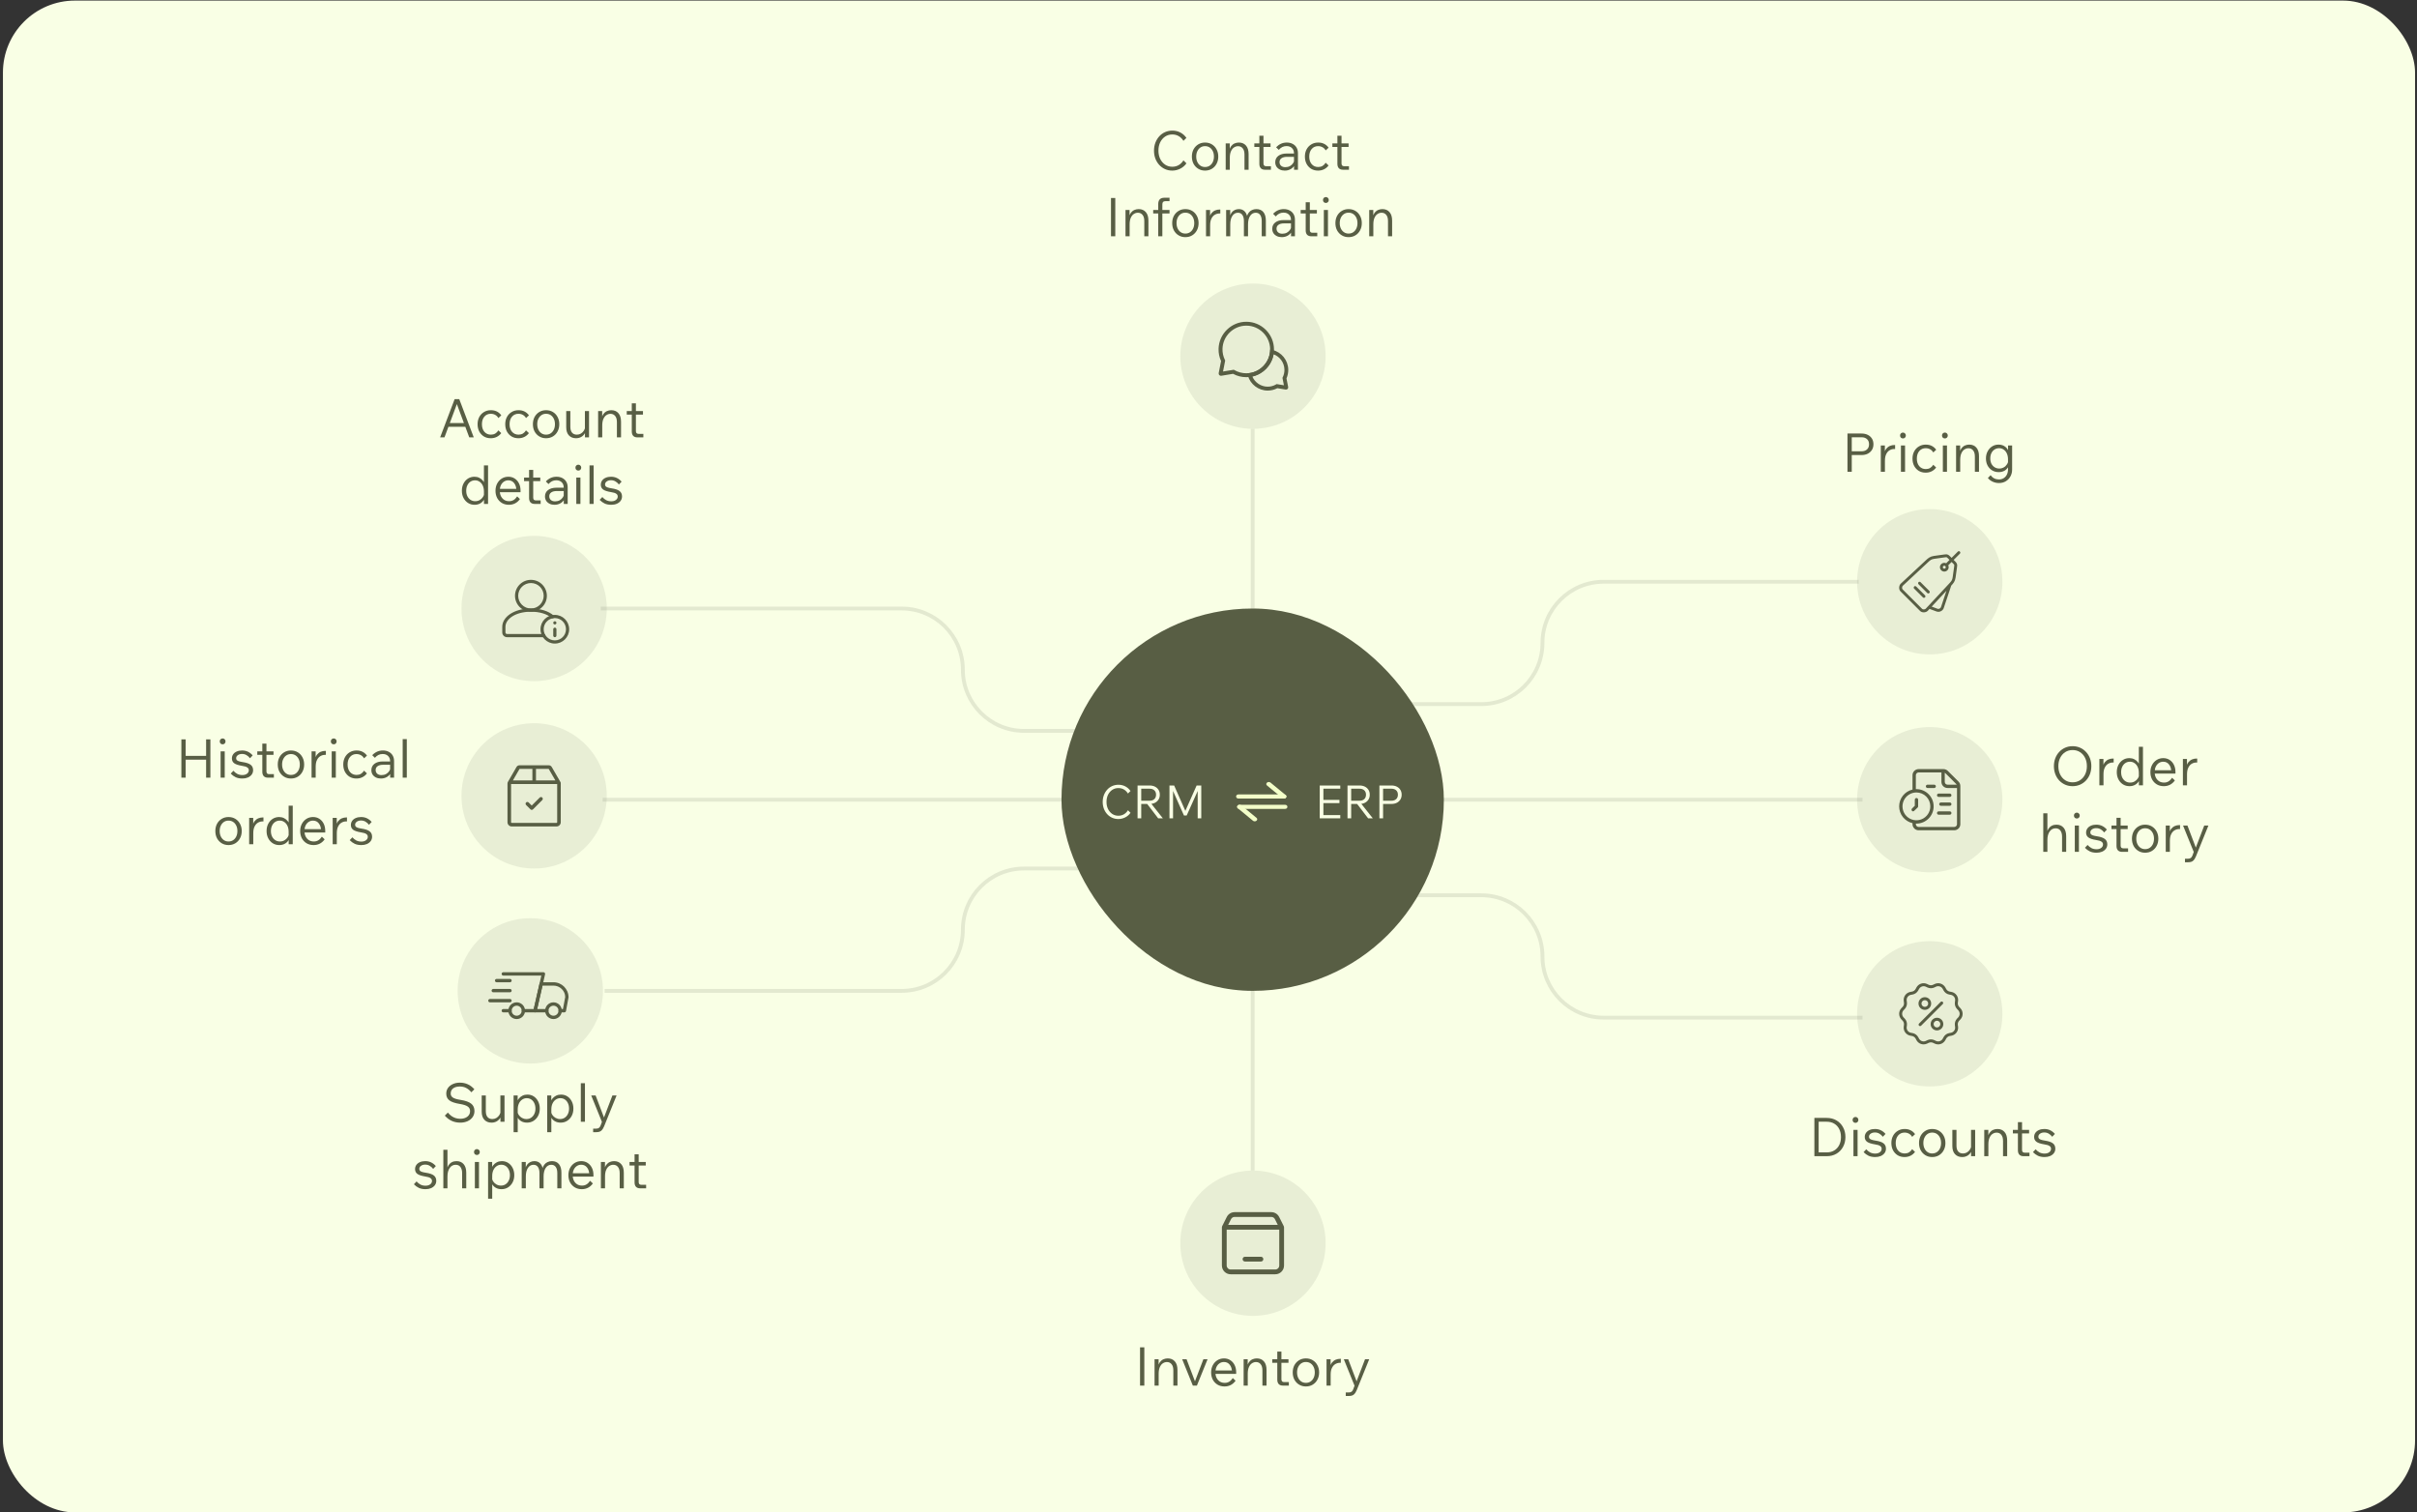 <svg width="799" height="500" viewBox="0 0 799 500" fill="none" xmlns="http://www.w3.org/2000/svg">
<rect x="0" y="0" width="799" height="500" fill="#333333" stroke="none"/>
<rect x="0.971" y="0.195" width="797.386" height="499.791" rx="23.795" fill="#F9FFE5"/>
<path d="M476.037 264.371H615.709" stroke="#8D9180" stroke-opacity="0.2" stroke-width="1.264"/>
<path d="M455.812 232.771H489.675C500.845 232.771 509.899 223.716 509.899 212.547V212.547C509.899 201.377 518.954 192.323 530.123 192.323H614.444" stroke="#8D9180" stroke-opacity="0.2" stroke-width="1.264"/>
<path d="M459.605 295.971H489.676C500.846 295.971 509.9 305.025 509.9 316.195V316.195C509.9 327.364 518.955 336.419 530.124 336.419H615.709" stroke="#8D9180" stroke-opacity="0.2" stroke-width="1.264"/>
<path d="M352.166 264.371H199.222" stroke="#8D9180" stroke-opacity="0.2" stroke-width="1.264"/>
<path d="M357.221 241.619H338.526C327.357 241.619 318.302 232.564 318.302 221.395V221.395C318.302 210.225 309.247 201.171 298.078 201.171H198.589" stroke="#8D9180" stroke-opacity="0.2" stroke-width="1.264"/>
<path d="M357.221 287.123H338.526C327.357 287.123 318.302 296.177 318.302 307.347V307.347C318.302 318.516 309.247 327.571 298.078 327.571H199.853" stroke="#8D9180" stroke-opacity="0.2" stroke-width="1.264"/>
<path d="M414.102 386.979L414.102 357.275L414.102 327.571" stroke="#8D9180" stroke-opacity="0.2" stroke-width="1.264"/>
<path d="M414.102 201.171L414.102 171.467L414.102 141.763" stroke="#8D9180" stroke-opacity="0.2" stroke-width="1.264"/>
<rect x="350.902" y="201.171" width="126.4" height="126.4" rx="63.2" fill="#585E44"/>
<path d="M372.869 267.868L373.719 268.703C373.284 269.34 372.702 269.845 371.974 270.219C371.246 270.583 370.488 270.766 369.699 270.766C368.961 270.766 368.278 270.624 367.652 270.341C367.025 270.058 366.473 269.658 365.998 269.143C365.533 268.627 365.169 268.025 364.906 267.338C364.653 266.65 364.527 265.907 364.527 265.108C364.527 264.299 364.658 263.551 364.921 262.863C365.184 262.175 365.548 261.574 366.013 261.058C366.479 260.542 367.03 260.143 367.667 259.86C368.304 259.577 368.991 259.435 369.73 259.435C370.559 259.435 371.312 259.612 371.99 259.966C372.677 260.32 373.254 260.83 373.719 261.498L372.869 262.332C372.495 261.736 372.04 261.286 371.504 260.982C370.978 260.679 370.377 260.527 369.699 260.527C368.951 260.527 368.278 260.724 367.682 261.119C367.095 261.513 366.63 262.054 366.286 262.742C365.953 263.429 365.786 264.218 365.786 265.108C365.786 265.977 365.953 266.761 366.286 267.459C366.63 268.147 367.095 268.688 367.682 269.082C368.278 269.476 368.951 269.673 369.699 269.673C370.367 269.673 370.968 269.522 371.504 269.218C372.05 268.905 372.505 268.455 372.869 267.868ZM377.264 270.523H376.051V259.678H380.025C380.702 259.678 381.294 259.804 381.799 260.057C382.305 260.31 382.699 260.664 382.983 261.119C383.266 261.574 383.407 262.11 383.407 262.726C383.407 263.333 383.266 263.864 382.983 264.319C382.699 264.774 382.305 265.133 381.799 265.396C381.294 265.649 380.702 265.775 380.025 265.775H377.113V264.713H380.025C380.692 264.713 381.213 264.537 381.587 264.183C381.971 263.829 382.164 263.343 382.164 262.726C382.164 262.1 381.971 261.614 381.587 261.27C381.213 260.916 380.692 260.739 380.025 260.739H377.264V270.523ZM384.408 270.523H382.861L378.993 265.472H380.404L384.408 270.523ZM392.285 269.598H391.39L387.325 260.482H387.78V270.523H386.597V259.678H388.144L392.194 268.854H391.497L395.577 259.678H397.109V270.523H395.926V260.482H396.381L392.285 269.598Z" fill="#F9FFE5"/>
<path d="M424.42 263.996H409.456C408.958 263.996 408.625 263.722 408.625 263.311C408.625 262.901 408.958 262.627 409.456 262.627H424.42C424.919 262.627 425.252 262.901 425.252 263.311C425.252 263.722 424.919 263.996 424.42 263.996Z" fill="#F3FFC9"/>
<path d="M424.417 263.997C424.168 263.997 424.001 263.928 423.835 263.791L418.847 259.683C418.515 259.409 418.515 258.999 418.847 258.725C419.18 258.451 419.678 258.451 420.011 258.725L424.999 262.833C425.331 263.107 425.331 263.517 424.999 263.791C424.833 263.928 424.666 263.997 424.417 263.997Z" fill="#F3FFC9"/>
<path d="M424.754 267.419H409.79C409.292 267.419 408.959 267.145 408.959 266.734C408.959 266.324 409.292 266.05 409.79 266.05H424.754C425.253 266.05 425.586 266.324 425.586 266.734C425.586 267.145 425.253 267.419 424.754 267.419Z" fill="#F3FFC9"/>
<path d="M414.778 271.527C414.529 271.527 414.363 271.459 414.196 271.322L409.208 267.214C408.876 266.94 408.876 266.529 409.208 266.255C409.541 265.981 410.04 265.981 410.372 266.255L415.36 270.363C415.693 270.637 415.693 271.048 415.36 271.322C415.194 271.459 415.028 271.527 414.778 271.527Z" fill="#F3FFC9"/>
<path d="M443.063 270.523H436.268V259.678H443.063V260.739H437.481V269.461H443.063V270.523ZM442.79 265.502H437.33V264.44H442.79V265.502ZM446.665 270.523H445.452V259.678H449.426C450.103 259.678 450.695 259.804 451.2 260.057C451.706 260.31 452.1 260.664 452.383 261.119C452.667 261.574 452.808 262.11 452.808 262.726C452.808 263.333 452.667 263.864 452.383 264.319C452.1 264.774 451.706 265.133 451.2 265.396C450.695 265.649 450.103 265.775 449.426 265.775H446.513V264.713H449.426C450.093 264.713 450.614 264.537 450.988 264.183C451.372 263.829 451.564 263.343 451.564 262.726C451.564 262.1 451.372 261.614 450.988 261.27C450.614 260.916 450.093 260.739 449.426 260.739H446.665V270.523ZM453.809 270.523H452.262L448.394 265.472H449.805L453.809 270.523ZM457.212 270.523H455.998V259.678H459.972C460.65 259.678 461.241 259.804 461.747 260.057C462.252 260.31 462.647 260.664 462.93 261.119C463.213 261.574 463.355 262.11 463.355 262.726C463.355 263.333 463.213 263.864 462.93 264.319C462.647 264.774 462.252 265.133 461.747 265.396C461.241 265.649 460.65 265.775 459.972 265.775H457.06V264.713H459.972C460.64 264.713 461.16 264.537 461.535 264.183C461.919 263.829 462.111 263.343 462.111 262.726C462.111 262.1 461.919 261.614 461.535 261.27C461.16 260.916 460.64 260.739 459.972 260.739H457.212V270.523Z" fill="#F9FFE5"/>
<path d="M391.215 53.018L392.206 53.992C391.699 54.735 391.02 55.325 390.171 55.761C389.321 56.186 388.437 56.398 387.516 56.398C386.655 56.398 385.859 56.233 385.127 55.903C384.396 55.572 383.753 55.106 383.199 54.505C382.656 53.903 382.231 53.201 381.925 52.399C381.63 51.597 381.482 50.73 381.482 49.798C381.482 48.854 381.635 47.981 381.942 47.179C382.249 46.376 382.674 45.675 383.216 45.073C383.759 44.471 384.402 44.005 385.145 43.675C385.888 43.344 386.691 43.179 387.552 43.179C388.519 43.179 389.398 43.386 390.189 43.799C390.991 44.212 391.663 44.807 392.206 45.586L391.215 46.559C390.778 45.863 390.248 45.338 389.622 44.984C389.009 44.63 388.307 44.453 387.516 44.453C386.643 44.453 385.859 44.684 385.163 45.144C384.479 45.604 383.936 46.235 383.535 47.037C383.146 47.839 382.951 48.76 382.951 49.798C382.951 50.812 383.146 51.727 383.535 52.541C383.936 53.343 384.479 53.974 385.163 54.434C385.859 54.894 386.643 55.124 387.516 55.124C388.295 55.124 388.997 54.947 389.622 54.593C390.259 54.227 390.79 53.703 391.215 53.018ZM398.36 56.398C397.522 56.398 396.773 56.198 396.112 55.797C395.452 55.395 394.933 54.847 394.555 54.151C394.189 53.455 394.006 52.658 394.006 51.762C394.006 50.865 394.189 50.069 394.555 49.373C394.933 48.677 395.452 48.128 396.112 47.727C396.773 47.326 397.522 47.126 398.36 47.126C399.209 47.126 399.964 47.326 400.625 47.727C401.285 48.128 401.799 48.677 402.164 49.373C402.542 50.069 402.731 50.865 402.731 51.762C402.731 52.658 402.542 53.455 402.164 54.151C401.799 54.847 401.285 55.395 400.625 55.797C399.964 56.198 399.209 56.398 398.36 56.398ZM398.36 55.213C398.95 55.213 399.463 55.065 399.899 54.77C400.336 54.475 400.678 54.068 400.926 53.549C401.173 53.03 401.297 52.434 401.297 51.762C401.297 51.078 401.173 50.482 400.926 49.975C400.678 49.456 400.336 49.048 399.899 48.754C399.463 48.459 398.95 48.311 398.36 48.311C397.782 48.311 397.274 48.459 396.838 48.754C396.401 49.048 396.059 49.456 395.811 49.975C395.564 50.482 395.44 51.078 395.44 51.762C395.44 52.434 395.564 53.03 395.811 53.549C396.059 54.068 396.401 54.475 396.838 54.77C397.274 55.065 397.782 55.213 398.36 55.213ZM412.757 56.115H411.394V51.107C411.394 50.187 411.2 49.497 410.81 49.037C410.433 48.565 409.92 48.329 409.271 48.329C408.799 48.329 408.356 48.465 407.944 48.736C407.531 48.995 407.194 49.414 406.935 49.992C406.675 50.559 406.546 51.296 406.546 52.204V56.115H405.183V47.409H406.528V50.063H406.298C406.428 49.343 406.652 48.771 406.97 48.347C407.301 47.91 407.69 47.597 408.138 47.409C408.587 47.22 409.052 47.126 409.536 47.126C410.539 47.126 411.323 47.456 411.89 48.117C412.468 48.765 412.757 49.709 412.757 50.948V56.115ZM420.134 56.115H418.187C417.574 56.115 417.108 55.95 416.789 55.62C416.471 55.278 416.311 54.794 416.311 54.169V44.861H417.674V54.045C417.674 54.328 417.745 54.552 417.886 54.717C418.028 54.87 418.24 54.947 418.523 54.947H420.134V56.115ZM420.01 48.577H414.648V47.409H420.01V48.577ZM429.069 56.115H427.777V54.416L427.759 53.921V50.682C427.759 49.951 427.535 49.373 427.087 48.948C426.65 48.512 426.048 48.294 425.282 48.294C424.279 48.294 423.429 48.712 422.733 49.55L421.849 48.683C422.84 47.645 424.013 47.126 425.37 47.126C426.113 47.126 426.762 47.273 427.317 47.568C427.871 47.851 428.302 48.258 428.608 48.789C428.915 49.308 429.069 49.922 429.069 50.629V56.115ZM424.698 56.398C424.084 56.398 423.541 56.28 423.07 56.044C422.598 55.808 422.226 55.484 421.955 55.071C421.695 54.646 421.565 54.169 421.565 53.638C421.565 52.753 421.902 52.051 422.574 51.532C423.258 51.013 424.173 50.753 425.317 50.753H427.918V51.85H425.476C424.686 51.85 424.072 52.004 423.636 52.31C423.199 52.605 422.981 53.03 422.981 53.585C422.981 54.092 423.152 54.499 423.494 54.806C423.848 55.112 424.314 55.266 424.892 55.266C425.459 55.266 425.966 55.148 426.414 54.912C426.862 54.664 427.222 54.328 427.494 53.903C427.765 53.467 427.918 52.971 427.954 52.417L428.467 52.718C428.467 53.425 428.302 54.056 427.971 54.611C427.653 55.165 427.21 55.602 426.644 55.92C426.078 56.239 425.429 56.398 424.698 56.398ZM438.235 53.797L439.19 54.699C438.789 55.242 438.293 55.661 437.704 55.956C437.114 56.251 436.453 56.398 435.722 56.398C434.872 56.398 434.117 56.204 433.457 55.814C432.808 55.413 432.295 54.865 431.917 54.169C431.551 53.472 431.368 52.67 431.368 51.762C431.368 50.853 431.557 50.051 431.935 49.355C432.312 48.659 432.831 48.117 433.492 47.727C434.153 47.326 434.908 47.126 435.757 47.126C437.232 47.126 438.382 47.692 439.208 48.824L438.235 49.727C437.987 49.279 437.645 48.931 437.208 48.683C436.772 48.435 436.276 48.311 435.722 48.311C434.86 48.311 434.159 48.624 433.616 49.249C433.073 49.874 432.802 50.712 432.802 51.762C432.802 52.8 433.073 53.638 433.616 54.275C434.17 54.9 434.89 55.213 435.775 55.213C436.306 55.213 436.778 55.095 437.19 54.859C437.603 54.611 437.951 54.257 438.235 53.797ZM445.935 56.115H443.988C443.375 56.115 442.909 55.95 442.59 55.62C442.272 55.278 442.112 54.794 442.112 54.169V44.861H443.475V54.045C443.475 54.328 443.546 54.552 443.687 54.717C443.829 54.87 444.041 54.947 444.324 54.947H445.935V56.115ZM445.811 48.577H440.449V47.409H445.811V48.577ZM368.684 78.115H367.268V65.463H368.684V78.115ZM379.637 78.115H378.275V73.107C378.275 72.187 378.08 71.497 377.691 71.037C377.313 70.565 376.8 70.329 376.151 70.329C375.679 70.329 375.237 70.465 374.824 70.736C374.411 70.995 374.075 71.414 373.815 71.992C373.556 72.559 373.426 73.296 373.426 74.204V78.115H372.063V69.409H373.408V72.063H373.178C373.308 71.343 373.532 70.771 373.851 70.347C374.181 69.91 374.57 69.597 375.019 69.409C375.467 69.22 375.933 69.126 376.417 69.126C377.419 69.126 378.204 69.456 378.77 70.117C379.348 70.765 379.637 71.709 379.637 72.948V78.115ZM384.244 78.115H382.882V67.498C382.882 66.082 383.554 65.374 384.899 65.374H386.616V66.507H385.235C384.881 66.507 384.628 66.595 384.474 66.772C384.321 66.937 384.244 67.209 384.244 67.586V78.115ZM386.616 70.577H381.218V69.409H386.616V70.577ZM391.853 78.398C391.016 78.398 390.267 78.198 389.606 77.797C388.945 77.395 388.426 76.847 388.049 76.151C387.683 75.455 387.5 74.659 387.5 73.762C387.5 72.865 387.683 72.069 388.049 71.373C388.426 70.677 388.945 70.128 389.606 69.727C390.267 69.326 391.016 69.126 391.853 69.126C392.703 69.126 393.458 69.326 394.118 69.727C394.779 70.128 395.292 70.677 395.658 71.373C396.035 72.069 396.224 72.865 396.224 73.762C396.224 74.659 396.035 75.455 395.658 76.151C395.292 76.847 394.779 77.395 394.118 77.797C393.458 78.198 392.703 78.398 391.853 78.398ZM391.853 77.213C392.443 77.213 392.956 77.065 393.393 76.77C393.829 76.475 394.171 76.068 394.419 75.549C394.667 75.03 394.791 74.434 394.791 73.762C394.791 73.078 394.667 72.482 394.419 71.975C394.171 71.456 393.829 71.049 393.393 70.754C392.956 70.459 392.443 70.311 391.853 70.311C391.275 70.311 390.768 70.459 390.331 70.754C389.895 71.049 389.553 71.456 389.305 71.975C389.057 72.482 388.933 73.078 388.933 73.762C388.933 74.434 389.057 75.03 389.305 75.549C389.553 76.068 389.895 76.475 390.331 76.77C390.768 77.065 391.275 77.213 391.853 77.213ZM403.401 69.267V70.577H403.101C402.558 70.577 402.051 70.718 401.579 71.001C401.119 71.273 400.747 71.697 400.464 72.275C400.181 72.842 400.039 73.573 400.039 74.47V78.115H398.677V69.409H400.021V72.187H399.791C399.921 71.467 400.157 70.895 400.499 70.47C400.853 70.046 401.26 69.739 401.72 69.55C402.18 69.362 402.646 69.267 403.118 69.267H403.401ZM418.46 78.115H417.098V73.09C417.098 72.216 416.927 71.538 416.585 71.054C416.242 70.571 415.759 70.329 415.133 70.329C414.343 70.329 413.718 70.677 413.258 71.373C412.798 72.069 412.568 73.013 412.568 74.204V78.115H411.205V73.09C411.205 72.216 411.034 71.538 410.692 71.054C410.35 70.571 409.866 70.329 409.241 70.329C408.462 70.329 407.843 70.677 407.383 71.373C406.923 72.069 406.692 73.013 406.692 74.204V78.115H405.33V69.409H406.675V71.603L406.551 71.585C406.681 71.066 406.881 70.624 407.153 70.258C407.436 69.892 407.778 69.615 408.179 69.426C408.58 69.226 409.028 69.126 409.524 69.126C410.291 69.126 410.91 69.356 411.382 69.816C411.866 70.276 412.184 70.93 412.337 71.78H412.125C412.255 71.214 412.467 70.736 412.762 70.347C413.057 69.945 413.423 69.645 413.859 69.444C414.296 69.232 414.785 69.126 415.328 69.126C416.331 69.126 417.104 69.456 417.646 70.117C418.189 70.777 418.46 71.721 418.46 72.948V78.115ZM428.075 78.115H426.783V76.416L426.765 75.921V72.682C426.765 71.951 426.541 71.373 426.093 70.948C425.656 70.512 425.055 70.293 424.288 70.293C423.285 70.293 422.436 70.712 421.74 71.55L420.855 70.683C421.846 69.645 423.02 69.126 424.376 69.126C425.12 69.126 425.768 69.273 426.323 69.568C426.877 69.851 427.308 70.258 427.615 70.789C427.922 71.308 428.075 71.921 428.075 72.629V78.115ZM423.704 78.398C423.091 78.398 422.548 78.28 422.076 78.044C421.604 77.808 421.232 77.484 420.961 77.071C420.702 76.646 420.572 76.169 420.572 75.638C420.572 74.753 420.908 74.051 421.58 73.532C422.265 73.013 423.179 72.753 424.323 72.753H426.925V73.85H424.483C423.692 73.85 423.079 74.004 422.642 74.311C422.206 74.605 421.987 75.03 421.987 75.585C421.987 76.092 422.159 76.499 422.501 76.806C422.855 77.112 423.321 77.266 423.899 77.266C424.465 77.266 424.972 77.148 425.42 76.912C425.869 76.664 426.229 76.328 426.5 75.903C426.771 75.467 426.925 74.971 426.96 74.417L427.473 74.718C427.473 75.425 427.308 76.056 426.978 76.611C426.659 77.165 426.217 77.602 425.651 77.921C425.084 78.239 424.435 78.398 423.704 78.398ZM435.454 78.115H433.507C432.894 78.115 432.428 77.95 432.109 77.62C431.79 77.278 431.631 76.794 431.631 76.169V66.861H432.994V76.045C432.994 76.328 433.065 76.552 433.206 76.717C433.348 76.871 433.56 76.947 433.843 76.947H435.454V78.115ZM435.33 70.577H429.968V69.409H435.33V70.577ZM438.991 78.115H437.628V69.409H438.991V78.115ZM439.257 66.117C439.257 66.4 439.162 66.636 438.973 66.825C438.796 67.002 438.572 67.091 438.301 67.091C438.03 67.091 437.8 67.002 437.611 66.825C437.434 66.636 437.345 66.4 437.345 66.117C437.345 65.834 437.434 65.604 437.611 65.427C437.8 65.238 438.03 65.144 438.301 65.144C438.572 65.144 438.796 65.238 438.973 65.427C439.162 65.604 439.257 65.834 439.257 66.117ZM445.805 78.398C444.968 78.398 444.219 78.198 443.558 77.797C442.897 77.395 442.378 76.847 442.001 76.151C441.635 75.455 441.452 74.659 441.452 73.762C441.452 72.865 441.635 72.069 442.001 71.373C442.378 70.677 442.897 70.128 443.558 69.727C444.219 69.326 444.968 69.126 445.805 69.126C446.655 69.126 447.41 69.326 448.07 69.727C448.731 70.128 449.244 70.677 449.61 71.373C449.987 72.069 450.176 72.865 450.176 73.762C450.176 74.659 449.987 75.455 449.61 76.151C449.244 76.847 448.731 77.395 448.07 77.797C447.41 78.198 446.655 78.398 445.805 78.398ZM445.805 77.213C446.395 77.213 446.908 77.065 447.345 76.77C447.781 76.475 448.123 76.068 448.371 75.549C448.619 75.03 448.743 74.434 448.743 73.762C448.743 73.078 448.619 72.482 448.371 71.975C448.123 71.456 447.781 71.049 447.345 70.754C446.908 70.459 446.395 70.311 445.805 70.311C445.227 70.311 444.72 70.459 444.283 70.754C443.847 71.049 443.505 71.456 443.257 71.975C443.009 72.482 442.885 73.078 442.885 73.762C442.885 74.434 443.009 75.03 443.257 75.549C443.505 76.068 443.847 76.475 444.283 76.77C444.72 77.065 445.227 77.213 445.805 77.213ZM460.202 78.115H458.84V73.107C458.84 72.187 458.645 71.497 458.256 71.037C457.878 70.565 457.365 70.329 456.716 70.329C456.244 70.329 455.802 70.465 455.389 70.736C454.976 70.995 454.64 71.414 454.38 71.992C454.121 72.559 453.991 73.296 453.991 74.204V78.115H452.629V69.409H453.973V72.063H453.743C453.873 71.343 454.097 70.771 454.416 70.347C454.746 69.91 455.136 69.597 455.584 69.409C456.032 69.22 456.498 69.126 456.982 69.126C457.985 69.126 458.769 69.456 459.335 70.117C459.913 70.765 460.202 71.709 460.202 72.948V78.115Z" fill="#585E44"/>
<path d="M612.146 155.971H610.731V143.318H615.367C616.157 143.318 616.848 143.466 617.438 143.761C618.027 144.056 618.487 144.469 618.818 145C619.148 145.53 619.313 146.156 619.313 146.875C619.313 147.583 619.148 148.203 618.818 148.733C618.487 149.264 618.027 149.683 617.438 149.99C616.848 150.285 616.157 150.432 615.367 150.432H611.969V149.194H615.367C616.146 149.194 616.753 148.987 617.19 148.574C617.638 148.161 617.862 147.595 617.862 146.875C617.862 146.144 617.638 145.578 617.19 145.177C616.753 144.764 616.146 144.557 615.367 144.557H612.146V155.971ZM626.472 147.123V148.433H626.171C625.629 148.433 625.121 148.574 624.65 148.857C624.189 149.129 623.818 149.553 623.535 150.131C623.252 150.698 623.11 151.429 623.11 152.326V155.971H621.747V147.265H623.092V150.043H622.862C622.992 149.323 623.228 148.751 623.57 148.326C623.924 147.902 624.331 147.595 624.791 147.406C625.251 147.217 625.717 147.123 626.189 147.123H626.472ZM629.763 155.971H628.401V147.265H629.763V155.971ZM630.029 143.973C630.029 144.256 629.934 144.492 629.746 144.681C629.569 144.858 629.345 144.946 629.073 144.946C628.802 144.946 628.572 144.858 628.383 144.681C628.206 144.492 628.118 144.256 628.118 143.973C628.118 143.69 628.206 143.46 628.383 143.283C628.572 143.094 628.802 143 629.073 143C629.345 143 629.569 143.094 629.746 143.283C629.934 143.46 630.029 143.69 630.029 143.973ZM639.09 153.653L640.046 154.555C639.645 155.098 639.149 155.517 638.559 155.812C637.97 156.107 637.309 156.254 636.578 156.254C635.728 156.254 634.973 156.06 634.312 155.67C633.664 155.269 633.15 154.721 632.773 154.025C632.407 153.328 632.224 152.526 632.224 151.618C632.224 150.709 632.413 149.907 632.791 149.211C633.168 148.515 633.687 147.972 634.348 147.583C635.008 147.182 635.763 146.982 636.613 146.982C638.088 146.982 639.238 147.548 640.064 148.68L639.09 149.583C638.843 149.135 638.5 148.787 638.064 148.539C637.627 148.291 637.132 148.167 636.578 148.167C635.716 148.167 635.014 148.48 634.472 149.105C633.929 149.73 633.658 150.568 633.658 151.618C633.658 152.656 633.929 153.494 634.472 154.131C635.026 154.756 635.746 155.069 636.631 155.069C637.161 155.069 637.633 154.951 638.046 154.715C638.459 154.467 638.807 154.113 639.09 153.653ZM643.623 155.971H642.26V147.265H643.623V155.971ZM643.888 143.973C643.888 144.256 643.794 144.492 643.605 144.681C643.428 144.858 643.204 144.946 642.933 144.946C642.661 144.946 642.431 144.858 642.243 144.681C642.066 144.492 641.977 144.256 641.977 143.973C641.977 143.69 642.066 143.46 642.243 143.283C642.431 143.094 642.661 143 642.933 143C643.204 143 643.428 143.094 643.605 143.283C643.794 143.46 643.888 143.69 643.888 143.973ZM654.206 155.971H652.844V150.963C652.844 150.043 652.649 149.353 652.26 148.893C651.882 148.421 651.369 148.185 650.72 148.185C650.248 148.185 649.806 148.321 649.393 148.592C648.98 148.851 648.644 149.27 648.384 149.848C648.125 150.415 647.995 151.152 647.995 152.06V155.971H646.632V147.265H647.977V149.919H647.747C647.877 149.199 648.101 148.627 648.42 148.203C648.75 147.766 649.139 147.453 649.588 147.265C650.036 147.076 650.502 146.982 650.986 146.982C651.988 146.982 652.773 147.312 653.339 147.972C653.917 148.621 654.206 149.565 654.206 150.804V155.971ZM665.158 155.21C665.158 156.071 664.969 156.838 664.591 157.511C664.226 158.183 663.713 158.714 663.052 159.103C662.403 159.493 661.66 159.687 660.822 159.687C660.067 159.687 659.371 159.54 658.734 159.245C658.109 158.962 657.578 158.555 657.141 158.024L658.044 157.104C658.728 158.036 659.648 158.502 660.805 158.502C661.394 158.502 661.913 158.36 662.362 158.077C662.81 157.806 663.158 157.422 663.406 156.927C663.665 156.431 663.795 155.859 663.795 155.21V151.866C663.795 151.134 663.671 150.491 663.424 149.937C663.176 149.382 662.828 148.952 662.379 148.645C661.943 148.326 661.436 148.167 660.858 148.167C660.291 148.167 659.784 148.315 659.336 148.61C658.899 148.893 658.557 149.288 658.309 149.795C658.062 150.302 657.938 150.886 657.938 151.547C657.938 152.208 658.062 152.792 658.309 153.299C658.569 153.794 658.923 154.184 659.371 154.467C659.819 154.75 660.333 154.892 660.911 154.892C661.453 154.892 661.943 154.768 662.379 154.52C662.828 154.272 663.188 153.93 663.459 153.494C663.742 153.057 663.907 152.568 663.954 152.025L664.238 152.379C664.32 153.075 664.214 153.706 663.919 154.272C663.636 154.827 663.217 155.269 662.663 155.599C662.108 155.918 661.459 156.077 660.716 156.077C659.902 156.077 659.177 155.883 658.539 155.493C657.902 155.104 657.401 154.567 657.035 153.883C656.681 153.199 656.504 152.42 656.504 151.547C656.504 150.686 656.687 149.913 657.053 149.229C657.419 148.533 657.914 147.984 658.539 147.583C659.165 147.182 659.873 146.982 660.663 146.982C661.595 146.982 662.374 147.247 662.999 147.778C663.624 148.297 664.008 149.005 664.149 149.901H663.813V147.265H665.158V155.21Z" fill="#585E44"/>
<path d="M685.148 259.902C684.263 259.902 683.444 259.737 682.689 259.407C681.945 259.076 681.291 258.616 680.724 258.026C680.17 257.425 679.739 256.723 679.432 255.92C679.126 255.106 678.972 254.228 678.972 253.284C678.972 252.34 679.126 251.467 679.432 250.665C679.739 249.863 680.17 249.166 680.724 248.577C681.291 247.975 681.945 247.509 682.689 247.179C683.444 246.848 684.263 246.683 685.148 246.683C686.033 246.683 686.853 246.848 687.608 247.179C688.363 247.509 689.018 247.975 689.572 248.577C690.139 249.166 690.575 249.863 690.882 250.665C691.188 251.467 691.342 252.34 691.342 253.284C691.342 254.228 691.188 255.106 690.882 255.92C690.575 256.723 690.139 257.425 689.572 258.026C689.018 258.616 688.363 259.076 687.608 259.407C686.853 259.737 686.033 259.902 685.148 259.902ZM685.148 258.628C686.08 258.628 686.9 258.398 687.608 257.938C688.316 257.478 688.87 256.847 689.271 256.044C689.673 255.23 689.873 254.31 689.873 253.284C689.873 252.246 689.673 251.331 689.271 250.541C688.87 249.739 688.316 249.107 687.608 248.647C686.9 248.187 686.08 247.957 685.148 247.957C684.228 247.957 683.414 248.187 682.706 248.647C681.998 249.107 681.444 249.739 681.043 250.541C680.642 251.331 680.441 252.246 680.441 253.284C680.441 254.31 680.642 255.23 681.043 256.044C681.444 256.847 681.998 257.478 682.706 257.938C683.414 258.398 684.228 258.628 685.148 258.628ZM698.723 250.771V252.08H698.422C697.879 252.08 697.372 252.222 696.9 252.505C696.44 252.776 696.068 253.201 695.785 253.779C695.502 254.345 695.361 255.077 695.361 255.974V259.619H693.998V250.912H695.343V253.691H695.113C695.243 252.971 695.479 252.399 695.821 251.974C696.175 251.55 696.582 251.243 697.042 251.054C697.502 250.865 697.968 250.771 698.44 250.771H698.723ZM707.066 259.619V257.265L707.048 257.23V255.513C707.048 254.782 706.924 254.139 706.676 253.585C706.429 253.03 706.08 252.599 705.632 252.293C705.196 251.974 704.688 251.815 704.11 251.815C703.544 251.815 703.037 251.962 702.588 252.257C702.152 252.552 701.81 252.959 701.562 253.478C701.314 253.997 701.191 254.593 701.191 255.266C701.191 255.938 701.314 256.534 701.562 257.053C701.822 257.572 702.176 257.979 702.624 258.274C703.072 258.569 703.585 258.716 704.163 258.716C704.706 258.716 705.196 258.593 705.632 258.345C706.08 258.097 706.44 257.761 706.712 257.336C706.995 256.9 707.16 256.404 707.207 255.85L707.473 256.204C707.555 256.9 707.443 257.531 707.136 258.097C706.841 258.652 706.417 259.094 705.862 259.424C705.308 259.743 704.677 259.902 703.969 259.902C703.155 259.902 702.429 259.701 701.792 259.3C701.167 258.899 700.671 258.351 700.306 257.655C699.94 256.959 699.757 256.162 699.757 255.266C699.757 254.381 699.934 253.59 700.288 252.894C700.654 252.187 701.149 251.632 701.774 251.231C702.412 250.83 703.125 250.629 703.916 250.629C704.506 250.629 705.048 250.753 705.544 251.001C706.039 251.249 706.452 251.591 706.782 252.027C707.113 252.464 707.319 252.971 707.402 253.549H707.048V246.878H708.41V259.619H707.066ZM718.036 257.124L718.956 258.009C718.496 258.646 717.953 259.123 717.328 259.442C716.715 259.749 716.036 259.902 715.293 259.902C714.42 259.902 713.647 259.701 712.975 259.3C712.314 258.899 711.795 258.351 711.418 257.655C711.052 256.947 710.869 256.15 710.869 255.266C710.869 254.381 711.052 253.59 711.418 252.894C711.795 252.187 712.302 251.632 712.939 251.231C713.588 250.83 714.314 250.629 715.116 250.629C715.906 250.629 716.602 250.824 717.204 251.213C717.818 251.603 718.295 252.145 718.638 252.841C718.98 253.526 719.151 254.316 719.151 255.213V255.319H717.77V255.195C717.77 254.18 717.529 253.366 717.045 252.753C716.561 252.128 715.918 251.815 715.116 251.815C714.573 251.815 714.084 251.962 713.647 252.257C713.223 252.541 712.886 252.942 712.639 253.461C712.403 253.98 712.285 254.576 712.285 255.248C712.285 255.92 712.409 256.516 712.656 257.035C712.916 257.554 713.276 257.967 713.736 258.274C714.208 258.569 714.756 258.716 715.381 258.716C715.924 258.716 716.414 258.587 716.85 258.327C717.287 258.068 717.682 257.666 718.036 257.124ZM719.151 255.743H711.948V254.629H718.885L719.151 255.213V255.743ZM726.338 250.771V252.08H726.037C725.495 252.08 724.987 252.222 724.516 252.505C724.056 252.776 723.684 253.201 723.401 253.779C723.118 254.345 722.976 255.077 722.976 255.974V259.619H721.613V250.912H722.958V253.691H722.728C722.858 252.971 723.094 252.399 723.436 251.974C723.79 251.55 724.197 251.243 724.657 251.054C725.117 250.865 725.583 250.771 726.055 250.771H726.338ZM683.029 281.619H681.667V276.611C681.667 275.726 681.478 275.042 681.1 274.558C680.735 274.075 680.216 273.833 679.543 273.833C678.717 273.833 678.057 274.181 677.561 274.877C677.066 275.573 676.818 276.517 676.818 277.708V281.619H675.455V268.878H676.818V275.567H676.588C676.694 274.942 676.889 274.411 677.172 273.974C677.467 273.538 677.832 273.207 678.269 272.983C678.717 272.747 679.23 272.629 679.809 272.629C680.823 272.629 681.613 272.966 682.18 273.638C682.746 274.299 683.029 275.237 683.029 276.452V281.619ZM687.238 281.619H685.876V272.912H687.238V281.619ZM687.504 269.621C687.504 269.904 687.41 270.14 687.221 270.329C687.044 270.506 686.82 270.594 686.548 270.594C686.277 270.594 686.047 270.506 685.858 270.329C685.681 270.14 685.593 269.904 685.593 269.621C685.593 269.338 685.681 269.108 685.858 268.931C686.047 268.742 686.277 268.648 686.548 268.648C686.82 268.648 687.044 268.742 687.221 268.931C687.41 269.108 687.504 269.338 687.504 269.621ZM689.222 280.274L690.106 279.336C690.484 279.773 690.915 280.121 691.398 280.38C691.894 280.628 692.448 280.752 693.062 280.752C693.699 280.752 694.212 280.604 694.601 280.309C695.002 280.014 695.203 279.631 695.203 279.159C695.203 278.77 695.032 278.463 694.69 278.239C694.359 278.003 693.787 277.826 692.973 277.708C691.734 277.508 690.861 277.218 690.354 276.841C689.859 276.463 689.611 275.938 689.611 275.266C689.611 274.735 689.753 274.275 690.036 273.886C690.319 273.485 690.714 273.178 691.221 272.966C691.729 272.741 692.313 272.629 692.973 272.629C693.705 272.629 694.359 272.771 694.937 273.054C695.516 273.337 696.029 273.738 696.477 274.257L695.592 275.195C695.262 274.759 694.878 274.417 694.442 274.169C694.017 273.909 693.528 273.78 692.973 273.78C692.395 273.78 691.923 273.915 691.558 274.187C691.192 274.446 691.009 274.782 691.009 275.195C691.009 275.419 691.074 275.614 691.204 275.779C691.333 275.933 691.552 276.062 691.858 276.169C692.165 276.275 692.578 276.369 693.097 276.452C694.383 276.64 695.291 276.947 695.822 277.372C696.353 277.785 696.619 278.375 696.619 279.141C696.619 279.684 696.465 280.168 696.158 280.593C695.852 281.005 695.427 281.33 694.884 281.566C694.353 281.79 693.746 281.902 693.062 281.902C692.212 281.902 691.481 281.76 690.867 281.477C690.254 281.182 689.705 280.781 689.222 280.274ZM703.488 281.619H701.541C700.928 281.619 700.462 281.454 700.143 281.123C699.825 280.781 699.666 280.298 699.666 279.672V270.364H701.028V279.548C701.028 279.832 701.099 280.056 701.241 280.221C701.382 280.374 701.594 280.451 701.878 280.451H703.488V281.619ZM703.364 274.08H698.002V272.912H703.364V274.08ZM709.122 281.902C708.284 281.902 707.535 281.701 706.875 281.3C706.214 280.899 705.695 280.351 705.317 279.655C704.952 278.959 704.769 278.162 704.769 277.266C704.769 276.369 704.952 275.573 705.317 274.877C705.695 274.181 706.214 273.632 706.875 273.231C707.535 272.83 708.284 272.629 709.122 272.629C709.971 272.629 710.726 272.83 711.387 273.231C712.048 273.632 712.561 274.181 712.927 274.877C713.304 275.573 713.493 276.369 713.493 277.266C713.493 278.162 713.304 278.959 712.927 279.655C712.561 280.351 712.048 280.899 711.387 281.3C710.726 281.701 709.971 281.902 709.122 281.902ZM709.122 280.716C709.712 280.716 710.225 280.569 710.661 280.274C711.098 279.979 711.44 279.572 711.688 279.053C711.936 278.534 712.059 277.938 712.059 277.266C712.059 276.581 711.936 275.986 711.688 275.478C711.44 274.959 711.098 274.552 710.661 274.257C710.225 273.962 709.712 273.815 709.122 273.815C708.544 273.815 708.037 273.962 707.6 274.257C707.164 274.552 706.821 274.959 706.574 275.478C706.326 275.986 706.202 276.581 706.202 277.266C706.202 277.938 706.326 278.534 706.574 279.053C706.821 279.572 707.164 279.979 707.6 280.274C708.037 280.569 708.544 280.716 709.122 280.716ZM720.67 272.771V274.08H720.369C719.827 274.08 719.319 274.222 718.847 274.505C718.387 274.776 718.016 275.201 717.733 275.779C717.449 276.345 717.308 277.077 717.308 277.974V281.619H715.945V272.912H717.29V275.691H717.06C717.19 274.971 717.426 274.399 717.768 273.974C718.122 273.55 718.529 273.243 718.989 273.054C719.449 272.865 719.915 272.771 720.387 272.771H720.67ZM728.668 272.912H730.049L725.908 283.158C725.672 283.748 725.371 284.208 725.005 284.539C724.651 284.881 724.091 285.052 723.324 285.052H722.298V283.884H723.324C723.725 283.884 724.038 283.79 724.262 283.601C724.486 283.412 724.663 283.135 724.793 282.769L725.2 281.654L721.661 272.912H723.112L726.138 280.876H725.625L728.668 272.912Z" fill="#585E44"/>
<path d="M599.788 382.227V369.574H603.858C605.085 369.574 606.158 369.846 607.078 370.388C608.01 370.931 608.736 371.68 609.255 372.636C609.786 373.579 610.051 374.665 610.051 375.892C610.051 377.119 609.786 378.21 609.255 379.165C608.736 380.121 608.01 380.87 607.078 381.413C606.158 381.955 605.085 382.227 603.858 382.227H599.788ZM601.203 380.97H603.858C604.825 380.97 605.657 380.758 606.353 380.333C607.061 379.909 607.609 379.313 607.999 378.546C608.388 377.779 608.583 376.894 608.583 375.892C608.583 374.889 608.388 374.01 607.999 373.255C607.609 372.488 607.061 371.892 606.353 371.468C605.657 371.043 604.825 370.831 603.858 370.831H601.203V380.97ZM614.068 382.227H612.705V373.52H614.068V382.227ZM614.333 370.229C614.333 370.512 614.239 370.748 614.05 370.937C613.873 371.114 613.649 371.202 613.378 371.202C613.106 371.202 612.876 371.114 612.688 370.937C612.511 370.748 612.422 370.512 612.422 370.229C612.422 369.946 612.511 369.716 612.688 369.539C612.876 369.35 613.106 369.256 613.378 369.256C613.649 369.256 613.873 369.35 614.05 369.539C614.239 369.716 614.333 369.946 614.333 370.229ZM616.051 380.882L616.936 379.944C617.313 380.381 617.744 380.729 618.228 380.988C618.723 381.236 619.278 381.36 619.891 381.36C620.528 381.36 621.041 381.212 621.431 380.917C621.832 380.622 622.032 380.239 622.032 379.767C622.032 379.378 621.861 379.071 621.519 378.847C621.189 378.611 620.617 378.434 619.803 378.316C618.564 378.115 617.691 377.826 617.184 377.449C616.688 377.071 616.44 376.546 616.44 375.874C616.44 375.343 616.582 374.883 616.865 374.494C617.148 374.093 617.544 373.786 618.051 373.573C618.558 373.349 619.142 373.237 619.803 373.237C620.534 373.237 621.189 373.379 621.767 373.662C622.345 373.945 622.858 374.346 623.307 374.865L622.422 375.803C622.091 375.367 621.708 375.025 621.271 374.777C620.847 374.517 620.357 374.387 619.803 374.387C619.225 374.387 618.753 374.523 618.387 374.794C618.021 375.054 617.838 375.39 617.838 375.803C617.838 376.027 617.903 376.222 618.033 376.387C618.163 376.54 618.381 376.67 618.688 376.776C618.995 376.883 619.408 376.977 619.927 377.06C621.212 377.248 622.121 377.555 622.652 377.98C623.183 378.393 623.448 378.983 623.448 379.749C623.448 380.292 623.295 380.776 622.988 381.2C622.681 381.613 622.257 381.938 621.714 382.174C621.183 382.398 620.575 382.51 619.891 382.51C619.042 382.51 618.31 382.368 617.697 382.085C617.083 381.79 616.535 381.389 616.051 380.882ZM632.105 379.909L633.06 380.811C632.659 381.354 632.164 381.773 631.574 382.068C630.984 382.362 630.323 382.51 629.592 382.51C628.743 382.51 627.987 382.315 627.327 381.926C626.678 381.525 626.165 380.976 625.787 380.28C625.422 379.584 625.239 378.782 625.239 377.874C625.239 376.965 625.427 376.163 625.805 375.467C626.182 374.771 626.702 374.228 627.362 373.839C628.023 373.438 628.778 373.237 629.627 373.237C631.102 373.237 632.252 373.804 633.078 374.936L632.105 375.839C631.857 375.39 631.515 375.042 631.078 374.794C630.642 374.547 630.146 374.423 629.592 374.423C628.731 374.423 628.029 374.736 627.486 375.361C626.943 375.986 626.672 376.824 626.672 377.874C626.672 378.912 626.943 379.749 627.486 380.386C628.041 381.012 628.76 381.324 629.645 381.324C630.176 381.324 630.648 381.206 631.061 380.97C631.474 380.723 631.822 380.369 632.105 379.909ZM638.734 382.51C637.896 382.51 637.147 382.309 636.486 381.908C635.826 381.507 635.307 380.959 634.929 380.263C634.563 379.567 634.38 378.77 634.38 377.874C634.38 376.977 634.563 376.181 634.929 375.485C635.307 374.789 635.826 374.24 636.486 373.839C637.147 373.438 637.896 373.237 638.734 373.237C639.583 373.237 640.338 373.438 640.999 373.839C641.659 374.24 642.173 374.789 642.538 375.485C642.916 376.181 643.105 376.977 643.105 377.874C643.105 378.77 642.916 379.567 642.538 380.263C642.173 380.959 641.659 381.507 640.999 381.908C640.338 382.309 639.583 382.51 638.734 382.51ZM638.734 381.324C639.324 381.324 639.837 381.177 640.273 380.882C640.71 380.587 641.052 380.18 641.3 379.661C641.547 379.142 641.671 378.546 641.671 377.874C641.671 377.189 641.547 376.594 641.3 376.086C641.052 375.567 640.71 375.16 640.273 374.865C639.837 374.57 639.324 374.423 638.734 374.423C638.156 374.423 637.648 374.57 637.212 374.865C636.775 375.16 636.433 375.567 636.185 376.086C635.938 376.594 635.814 377.189 635.814 377.874C635.814 378.546 635.938 379.142 636.185 379.661C636.433 380.18 636.775 380.587 637.212 380.882C637.648 381.177 638.156 381.324 638.734 381.324ZM652.936 382.227H651.591V380.528L651.574 380.033V373.52H652.936V382.227ZM651.733 378.458L652.016 378.829C652.063 379.537 651.939 380.168 651.644 380.723C651.361 381.277 650.96 381.714 650.441 382.032C649.922 382.351 649.32 382.51 648.636 382.51C647.657 382.51 646.872 382.197 646.283 381.572C645.693 380.947 645.398 380.044 645.398 378.865V373.52H646.76V378.723C646.76 379.572 646.949 380.221 647.327 380.67C647.704 381.106 648.235 381.324 648.919 381.324C649.403 381.324 649.845 381.206 650.246 380.97C650.659 380.723 650.996 380.386 651.255 379.962C651.526 379.525 651.686 379.024 651.733 378.458ZM663.517 382.227H662.154V377.219C662.154 376.299 661.96 375.609 661.57 375.148C661.193 374.677 660.68 374.441 660.031 374.441C659.559 374.441 659.117 374.576 658.704 374.848C658.291 375.107 657.954 375.526 657.695 376.104C657.435 376.67 657.306 377.408 657.306 378.316V382.227H655.943V373.52H657.288V376.175H657.058C657.188 375.455 657.412 374.883 657.73 374.458C658.061 374.022 658.45 373.709 658.898 373.52C659.347 373.332 659.813 373.237 660.296 373.237C661.299 373.237 662.084 373.568 662.65 374.228C663.228 374.877 663.517 375.821 663.517 377.06V382.227ZM670.894 382.227H668.947C668.334 382.227 667.868 382.062 667.549 381.731C667.231 381.389 667.071 380.906 667.071 380.28V370.972H668.434V380.156C668.434 380.44 668.505 380.664 668.646 380.829C668.788 380.982 669 381.059 669.283 381.059H670.894V382.227ZM670.77 374.688H665.408V373.52H670.77V374.688ZM672.042 380.882L672.927 379.944C673.305 380.381 673.735 380.729 674.219 380.988C674.714 381.236 675.269 381.36 675.882 381.36C676.519 381.36 677.033 381.212 677.422 380.917C677.823 380.622 678.024 380.239 678.024 379.767C678.024 379.378 677.853 379.071 677.51 378.847C677.18 378.611 676.608 378.434 675.794 378.316C674.555 378.115 673.682 377.826 673.175 377.449C672.679 377.071 672.432 376.546 672.432 375.874C672.432 375.343 672.573 374.883 672.856 374.494C673.14 374.093 673.535 373.786 674.042 373.573C674.549 373.349 675.133 373.237 675.794 373.237C676.525 373.237 677.18 373.379 677.758 373.662C678.336 373.945 678.849 374.346 679.298 374.865L678.413 375.803C678.083 375.367 677.699 375.025 677.263 374.777C676.838 374.517 676.348 374.387 675.794 374.387C675.216 374.387 674.744 374.523 674.378 374.794C674.013 375.054 673.83 375.39 673.83 375.803C673.83 376.027 673.895 376.222 674.024 376.387C674.154 376.54 674.372 376.67 674.679 376.776C674.986 376.883 675.399 376.977 675.918 377.06C677.204 377.248 678.112 377.555 678.643 377.98C679.174 378.393 679.439 378.983 679.439 379.749C679.439 380.292 679.286 380.776 678.979 381.2C678.672 381.613 678.248 381.938 677.705 382.174C677.174 382.398 676.567 382.51 675.882 382.51C675.033 382.51 674.302 382.368 673.688 382.085C673.075 381.79 672.526 381.389 672.042 380.882Z" fill="#585E44"/>
<path d="M378.285 458.067H376.869V445.414H378.285V458.067ZM389.239 458.067H387.876V453.059C387.876 452.138 387.681 451.448 387.292 450.988C386.915 450.516 386.401 450.28 385.753 450.28C385.281 450.28 384.838 450.416 384.425 450.687C384.012 450.947 383.676 451.366 383.417 451.944C383.157 452.51 383.027 453.247 383.027 454.156V458.067H381.665V449.36H383.01V452.015H382.78C382.909 451.295 383.134 450.723 383.452 450.298C383.782 449.862 384.172 449.549 384.62 449.36C385.068 449.171 385.534 449.077 386.018 449.077C387.021 449.077 387.805 449.407 388.372 450.068C388.95 450.717 389.239 451.661 389.239 452.899V458.067ZM395.668 458.067H394.323L390.802 449.36H392.253L395.279 457.323H394.766L397.809 449.36H399.19L395.668 458.067ZM407.534 455.572L408.455 456.456C407.994 457.093 407.452 457.571 406.827 457.89C406.213 458.196 405.535 458.35 404.791 458.35C403.918 458.35 403.146 458.149 402.473 457.748C401.813 457.347 401.294 456.798 400.916 456.102C400.55 455.395 400.367 454.598 400.367 453.713C400.367 452.829 400.55 452.038 400.916 451.342C401.294 450.634 401.801 450.08 402.438 449.679C403.087 449.278 403.812 449.077 404.615 449.077C405.405 449.077 406.101 449.272 406.703 449.661C407.316 450.05 407.794 450.593 408.136 451.289C408.478 451.973 408.649 452.764 408.649 453.66V453.767H407.269V453.643C407.269 452.628 407.027 451.814 406.543 451.201C406.06 450.575 405.417 450.263 404.615 450.263C404.072 450.263 403.582 450.41 403.146 450.705C402.721 450.988 402.385 451.389 402.137 451.908C401.901 452.428 401.783 453.023 401.783 453.696C401.783 454.368 401.907 454.964 402.155 455.483C402.414 456.002 402.774 456.415 403.234 456.722C403.706 457.017 404.255 457.164 404.88 457.164C405.423 457.164 405.912 457.034 406.349 456.775C406.785 456.515 407.18 456.114 407.534 455.572ZM408.649 454.191H401.447V453.076H408.384L408.649 453.66V454.191ZM418.686 458.067H417.323V453.059C417.323 452.138 417.129 451.448 416.739 450.988C416.362 450.516 415.849 450.28 415.2 450.28C414.728 450.28 414.285 450.416 413.873 450.687C413.46 450.947 413.123 451.366 412.864 451.944C412.604 452.51 412.475 453.247 412.475 454.156V458.067H411.112V449.36H412.457V452.015H412.227C412.357 451.295 412.581 450.723 412.899 450.298C413.23 449.862 413.619 449.549 414.067 449.36C414.516 449.171 414.982 449.077 415.465 449.077C416.468 449.077 417.252 449.407 417.819 450.068C418.397 450.717 418.686 451.661 418.686 452.899V458.067ZM426.063 458.067H424.116C423.503 458.067 423.037 457.901 422.718 457.571C422.4 457.229 422.24 456.745 422.24 456.12V446.812H423.603V455.996C423.603 456.279 423.674 456.504 423.815 456.669C423.957 456.822 424.169 456.899 424.452 456.899H426.063V458.067ZM425.939 450.528H420.577V449.36H425.939V450.528ZM431.697 458.35C430.859 458.35 430.11 458.149 429.449 457.748C428.789 457.347 428.27 456.798 427.892 456.102C427.526 455.406 427.343 454.61 427.343 453.713C427.343 452.817 427.526 452.021 427.892 451.324C428.27 450.628 428.789 450.08 429.449 449.679C430.11 449.278 430.859 449.077 431.697 449.077C432.546 449.077 433.301 449.278 433.962 449.679C434.622 450.08 435.136 450.628 435.501 451.324C435.879 452.021 436.068 452.817 436.068 453.713C436.068 454.61 435.879 455.406 435.501 456.102C435.136 456.798 434.622 457.347 433.962 457.748C433.301 458.149 432.546 458.35 431.697 458.35ZM431.697 457.164C432.287 457.164 432.8 457.017 433.236 456.722C433.673 456.427 434.015 456.02 434.263 455.501C434.51 454.982 434.634 454.386 434.634 453.713C434.634 453.029 434.51 452.433 434.263 451.926C434.015 451.407 433.673 451 433.236 450.705C432.8 450.41 432.287 450.263 431.697 450.263C431.119 450.263 430.611 450.41 430.175 450.705C429.738 451 429.396 451.407 429.148 451.926C428.901 452.433 428.777 453.029 428.777 453.713C428.777 454.386 428.901 454.982 429.148 455.501C429.396 456.02 429.738 456.427 430.175 456.722C430.611 457.017 431.119 457.164 431.697 457.164ZM443.245 449.219V450.528H442.944C442.401 450.528 441.894 450.67 441.422 450.953C440.962 451.224 440.59 451.649 440.307 452.227C440.024 452.793 439.883 453.525 439.883 454.421V458.067H438.52V449.36H439.865V452.138H439.635C439.765 451.419 440.001 450.847 440.343 450.422C440.697 449.997 441.104 449.691 441.564 449.502C442.024 449.313 442.49 449.219 442.962 449.219H443.245ZM451.243 449.36H452.623L448.482 459.606C448.247 460.196 447.946 460.656 447.58 460.986C447.226 461.329 446.666 461.5 445.899 461.5H444.872V460.332H445.899C446.3 460.332 446.613 460.237 446.837 460.049C447.061 459.86 447.238 459.583 447.368 459.217L447.775 458.102L444.235 449.36H445.686L448.712 457.323H448.199L451.243 449.36Z" fill="#585E44"/>
<path d="M147.043 368.816L148.052 367.807C148.429 368.267 148.831 368.651 149.255 368.957C149.68 369.252 150.128 369.476 150.6 369.63C151.084 369.783 151.591 369.86 152.122 369.86C153.113 369.86 153.903 369.63 154.493 369.17C155.095 368.709 155.396 368.096 155.396 367.329C155.396 366.669 155.136 366.161 154.617 365.807C154.11 365.442 153.243 365.159 152.016 364.958C150.411 364.698 149.261 364.309 148.565 363.79C147.869 363.259 147.521 362.51 147.521 361.543C147.521 360.835 147.71 360.21 148.087 359.667C148.477 359.124 149.008 358.699 149.68 358.393C150.364 358.074 151.137 357.915 151.998 357.915C152.977 357.915 153.862 358.098 154.653 358.464C155.443 358.817 156.163 359.366 156.811 360.109L155.82 361.1C155.266 360.44 154.682 359.956 154.069 359.649C153.467 359.342 152.777 359.189 151.998 359.189C151.066 359.189 150.329 359.396 149.786 359.808C149.255 360.221 148.99 360.793 148.99 361.525C148.99 362.091 149.232 362.534 149.715 362.852C150.199 363.171 151.007 363.418 152.14 363.595C153.827 363.855 155.03 364.274 155.75 364.852C156.481 365.418 156.847 366.238 156.847 367.312C156.847 368.055 156.646 368.715 156.245 369.293C155.844 369.872 155.284 370.326 154.564 370.656C153.856 370.975 153.042 371.134 152.122 371.134C151.119 371.134 150.187 370.939 149.326 370.55C148.477 370.161 147.716 369.582 147.043 368.816ZM166.777 370.851H165.432V369.152L165.414 368.656V362.144H166.777V370.851ZM165.573 367.081L165.856 367.453C165.904 368.161 165.78 368.792 165.485 369.347C165.202 369.901 164.801 370.338 164.281 370.656C163.762 370.975 163.161 371.134 162.476 371.134C161.497 371.134 160.713 370.821 160.123 370.196C159.533 369.571 159.238 368.668 159.238 367.488V362.144H160.601V367.347C160.601 368.196 160.789 368.845 161.167 369.293C161.545 369.73 162.075 369.948 162.76 369.948C163.243 369.948 163.686 369.83 164.087 369.594C164.5 369.347 164.836 369.01 165.096 368.586C165.367 368.149 165.526 367.648 165.573 367.081ZM171.146 374.284H169.783V362.144H171.128V364.781H170.81C170.904 364.203 171.117 363.696 171.447 363.259C171.777 362.823 172.19 362.481 172.686 362.233C173.193 361.985 173.741 361.861 174.331 361.861C175.134 361.861 175.841 362.062 176.455 362.463C177.068 362.864 177.552 363.418 177.906 364.126C178.26 364.822 178.437 365.613 178.437 366.497C178.437 367.394 178.254 368.19 177.888 368.886C177.522 369.582 177.021 370.131 176.384 370.532C175.759 370.933 175.039 371.134 174.225 371.134C173.494 371.134 172.851 370.975 172.296 370.656C171.742 370.326 171.323 369.883 171.04 369.329C170.757 368.763 170.651 368.131 170.721 367.435L170.987 367.081C171.034 367.636 171.193 368.131 171.465 368.568C171.748 368.993 172.113 369.329 172.562 369.577C173.01 369.824 173.5 369.948 174.03 369.948C174.62 369.948 175.134 369.801 175.57 369.506C176.018 369.211 176.366 368.804 176.614 368.285C176.874 367.766 177.003 367.17 177.003 366.497C177.003 365.825 176.88 365.229 176.632 364.71C176.396 364.191 176.06 363.784 175.623 363.489C175.198 363.194 174.703 363.047 174.137 363.047C173.559 363.047 173.045 363.206 172.597 363.525C172.149 363.831 171.795 364.262 171.535 364.816C171.276 365.371 171.146 366.014 171.146 366.745V374.284ZM182.258 374.284H180.895V362.144H182.24V364.781H181.922C182.016 364.203 182.228 363.696 182.559 363.259C182.889 362.823 183.302 362.481 183.797 362.233C184.305 361.985 184.853 361.861 185.443 361.861C186.245 361.861 186.953 362.062 187.567 362.463C188.18 362.864 188.664 363.418 189.018 364.126C189.372 364.822 189.549 365.613 189.549 366.497C189.549 367.394 189.366 368.19 189 368.886C188.634 369.582 188.133 370.131 187.496 370.532C186.871 370.933 186.151 371.134 185.337 371.134C184.606 371.134 183.963 370.975 183.408 370.656C182.854 370.326 182.435 369.883 182.152 369.329C181.869 368.763 181.762 368.131 181.833 367.435L182.099 367.081C182.146 367.636 182.305 368.131 182.576 368.568C182.86 368.993 183.225 369.329 183.674 369.577C184.122 369.824 184.611 369.948 185.142 369.948C185.732 369.948 186.245 369.801 186.682 369.506C187.13 369.211 187.478 368.804 187.726 368.285C187.985 367.766 188.115 367.17 188.115 366.497C188.115 365.825 187.991 365.229 187.744 364.71C187.508 364.191 187.171 363.784 186.735 363.489C186.31 363.194 185.815 363.047 185.248 363.047C184.67 363.047 184.157 363.206 183.709 363.525C183.261 363.831 182.907 364.262 182.647 364.816C182.388 365.371 182.258 366.014 182.258 366.745V374.284ZM193.37 370.851H192.007V358.11H193.37V370.851ZM202.449 362.144H203.829L199.688 372.39C199.452 372.98 199.152 373.44 198.786 373.771C198.432 374.113 197.872 374.284 197.105 374.284H196.078V373.116H197.105C197.506 373.116 197.819 373.021 198.043 372.833C198.267 372.644 198.444 372.367 198.574 372.001L198.981 370.886L195.441 362.144H196.892L199.918 370.107H199.405L202.449 362.144ZM136.821 391.506L137.706 390.568C138.084 391.004 138.514 391.352 138.998 391.612C139.493 391.86 140.048 391.984 140.661 391.984C141.298 391.984 141.812 391.836 142.201 391.541C142.602 391.246 142.803 390.863 142.803 390.391C142.803 390.002 142.632 389.695 142.289 389.471C141.959 389.235 141.387 389.058 140.573 388.94C139.334 388.739 138.461 388.45 137.954 388.073C137.458 387.695 137.211 387.17 137.211 386.498C137.211 385.967 137.352 385.507 137.635 385.118C137.918 384.716 138.314 384.41 138.821 384.197C139.328 383.973 139.912 383.861 140.573 383.861C141.304 383.861 141.959 384.003 142.537 384.286C143.115 384.569 143.628 384.97 144.077 385.489L143.192 386.427C142.862 385.991 142.478 385.648 142.042 385.401C141.617 385.141 141.127 385.011 140.573 385.011C139.995 385.011 139.523 385.147 139.157 385.418C138.791 385.678 138.609 386.014 138.609 386.427C138.609 386.651 138.674 386.846 138.803 387.011C138.933 387.164 139.151 387.294 139.458 387.4C139.765 387.507 140.178 387.601 140.697 387.683C141.983 387.872 142.891 388.179 143.422 388.604C143.953 389.017 144.218 389.606 144.218 390.373C144.218 390.916 144.065 391.4 143.758 391.824C143.451 392.237 143.027 392.562 142.484 392.798C141.953 393.022 141.346 393.134 140.661 393.134C139.812 393.134 139.081 392.992 138.467 392.709C137.854 392.414 137.305 392.013 136.821 391.506ZM154.131 392.851H152.769V387.843C152.769 386.958 152.58 386.274 152.202 385.79C151.837 385.306 151.318 385.064 150.645 385.064C149.819 385.064 149.159 385.412 148.663 386.109C148.168 386.805 147.92 387.748 147.92 388.94V392.851H146.557V380.11H147.92V386.799H147.69C147.796 386.173 147.991 385.643 148.274 385.206C148.569 384.77 148.935 384.439 149.371 384.215C149.819 383.979 150.333 383.861 150.911 383.861C151.925 383.861 152.716 384.197 153.282 384.87C153.848 385.53 154.131 386.468 154.131 387.683V392.851ZM158.341 392.851H156.978V384.144H158.341V392.851ZM158.606 380.853C158.606 381.136 158.512 381.372 158.323 381.561C158.146 381.738 157.922 381.826 157.65 381.826C157.379 381.826 157.149 381.738 156.96 381.561C156.783 381.372 156.695 381.136 156.695 380.853C156.695 380.57 156.783 380.34 156.96 380.163C157.149 379.974 157.379 379.88 157.65 379.88C157.922 379.88 158.146 379.974 158.323 380.163C158.512 380.34 158.606 380.57 158.606 380.853ZM162.713 396.284H161.35V384.144H162.695V386.781H162.377C162.471 386.203 162.683 385.696 163.014 385.259C163.344 384.823 163.757 384.481 164.252 384.233C164.76 383.985 165.308 383.861 165.898 383.861C166.7 383.861 167.408 384.062 168.022 384.463C168.635 384.864 169.119 385.418 169.473 386.126C169.827 386.822 170.004 387.613 170.004 388.497C170.004 389.394 169.821 390.19 169.455 390.886C169.089 391.582 168.588 392.131 167.951 392.532C167.326 392.933 166.606 393.134 165.792 393.134C165.06 393.134 164.417 392.975 163.863 392.656C163.309 392.326 162.89 391.883 162.607 391.329C162.323 390.763 162.217 390.131 162.288 389.435L162.554 389.081C162.601 389.636 162.76 390.131 163.031 390.568C163.314 390.993 163.68 391.329 164.128 391.577C164.577 391.824 165.066 391.948 165.597 391.948C166.187 391.948 166.7 391.801 167.137 391.506C167.585 391.211 167.933 390.804 168.181 390.285C168.44 389.766 168.57 389.17 168.57 388.497C168.57 387.825 168.446 387.229 168.199 386.71C167.963 386.191 167.626 385.784 167.19 385.489C166.765 385.194 166.27 385.047 165.703 385.047C165.125 385.047 164.612 385.206 164.164 385.525C163.716 385.831 163.362 386.262 163.102 386.816C162.843 387.371 162.713 388.014 162.713 388.745V396.284ZM185.592 392.851H184.23V387.825C184.23 386.952 184.059 386.274 183.717 385.79C183.375 385.306 182.891 385.064 182.266 385.064C181.475 385.064 180.85 385.412 180.39 386.109C179.93 386.805 179.7 387.748 179.7 388.94V392.851H178.337V387.825C178.337 386.952 178.166 386.274 177.824 385.79C177.482 385.306 176.998 385.064 176.373 385.064C175.594 385.064 174.975 385.412 174.515 386.109C174.055 386.805 173.825 387.748 173.825 388.94V392.851H172.462V384.144H173.807V386.339L173.683 386.321C173.813 385.802 174.013 385.359 174.285 384.994C174.568 384.628 174.91 384.351 175.311 384.162C175.712 383.961 176.16 383.861 176.656 383.861C177.423 383.861 178.042 384.091 178.514 384.551C178.998 385.011 179.316 385.666 179.47 386.516H179.257C179.387 385.949 179.599 385.471 179.894 385.082C180.189 384.681 180.555 384.38 180.991 384.18C181.428 383.967 181.918 383.861 182.46 383.861C183.463 383.861 184.236 384.191 184.778 384.852C185.321 385.513 185.592 386.457 185.592 387.683V392.851ZM195.065 390.356L195.986 391.24C195.526 391.877 194.983 392.355 194.358 392.674C193.744 392.98 193.066 393.134 192.323 393.134C191.45 393.134 190.677 392.933 190.004 392.532C189.344 392.131 188.825 391.582 188.447 390.886C188.081 390.179 187.899 389.382 187.899 388.497C187.899 387.613 188.081 386.822 188.447 386.126C188.825 385.418 189.332 384.864 189.969 384.463C190.618 384.062 191.343 383.861 192.146 383.861C192.936 383.861 193.632 384.056 194.234 384.445C194.847 384.834 195.325 385.377 195.667 386.073C196.009 386.757 196.18 387.548 196.18 388.444V388.551H194.8V388.427C194.8 387.412 194.558 386.598 194.074 385.985C193.591 385.359 192.948 385.047 192.146 385.047C191.603 385.047 191.113 385.194 190.677 385.489C190.252 385.772 189.916 386.173 189.668 386.693C189.432 387.212 189.314 387.807 189.314 388.48C189.314 389.152 189.438 389.748 189.686 390.267C189.945 390.786 190.305 391.199 190.765 391.506C191.237 391.801 191.786 391.948 192.411 391.948C192.954 391.948 193.443 391.818 193.88 391.559C194.316 391.299 194.712 390.898 195.065 390.356ZM196.18 388.975H188.978V387.86H195.915L196.18 388.444V388.975ZM206.217 392.851H204.854V387.843C204.854 386.923 204.66 386.232 204.27 385.772C203.893 385.3 203.38 385.064 202.731 385.064C202.259 385.064 201.817 385.2 201.404 385.471C200.991 385.731 200.655 386.15 200.395 386.728C200.135 387.294 200.006 388.032 200.006 388.94V392.851H198.643V384.144H199.988V386.799H199.758C199.888 386.079 200.112 385.507 200.43 385.082C200.761 384.646 201.15 384.333 201.598 384.144C202.047 383.956 202.513 383.861 202.996 383.861C203.999 383.861 204.784 384.191 205.35 384.852C205.928 385.501 206.217 386.445 206.217 387.683V392.851ZM213.594 392.851H211.647C211.034 392.851 210.568 392.686 210.249 392.355C209.931 392.013 209.771 391.529 209.771 390.904V381.596H211.134V390.78C211.134 391.063 211.205 391.288 211.346 391.453C211.488 391.606 211.7 391.683 211.983 391.683H213.594V392.851ZM213.47 385.312H208.108V384.144H213.47V385.312Z" fill="#585E44"/>
<path d="M68.134 257.091V244.438H69.55V257.091H68.134ZM61.374 257.091H59.958V244.438H61.374V257.091ZM61.197 251.145V249.889H68.293V251.145H61.197ZM74.29 257.091H72.928V248.384H74.29V257.091ZM74.556 245.093C74.556 245.376 74.462 245.612 74.273 245.801C74.096 245.978 73.872 246.066 73.6 246.066C73.329 246.066 73.099 245.978 72.91 245.801C72.733 245.612 72.645 245.376 72.645 245.093C72.645 244.81 72.733 244.58 72.91 244.403C73.099 244.214 73.329 244.12 73.6 244.12C73.872 244.12 74.096 244.214 74.273 244.403C74.462 244.58 74.556 244.81 74.556 245.093ZM76.274 255.746L77.159 254.808C77.536 255.245 77.967 255.593 78.45 255.852C78.946 256.1 79.5 256.224 80.114 256.224C80.751 256.224 81.264 256.076 81.653 255.781C82.054 255.486 82.255 255.103 82.255 254.631C82.255 254.242 82.084 253.935 81.742 253.711C81.411 253.475 80.839 253.298 80.025 253.18C78.787 252.979 77.913 252.69 77.406 252.313C76.911 251.935 76.663 251.41 76.663 250.738C76.663 250.207 76.805 249.747 77.088 249.358C77.371 248.957 77.766 248.65 78.273 248.437C78.781 248.213 79.365 248.101 80.025 248.101C80.757 248.101 81.411 248.243 81.99 248.526C82.568 248.809 83.081 249.21 83.529 249.729L82.644 250.667C82.314 250.231 81.93 249.889 81.494 249.641C81.069 249.381 80.58 249.251 80.025 249.251C79.447 249.251 78.975 249.387 78.61 249.659C78.244 249.918 78.061 250.254 78.061 250.667C78.061 250.891 78.126 251.086 78.256 251.251C78.385 251.405 78.604 251.534 78.91 251.64C79.217 251.747 79.63 251.841 80.149 251.924C81.435 252.112 82.343 252.419 82.874 252.844C83.405 253.257 83.671 253.847 83.671 254.613C83.671 255.156 83.517 255.64 83.21 256.064C82.904 256.477 82.479 256.802 81.936 257.038C81.406 257.262 80.798 257.374 80.114 257.374C79.264 257.374 78.533 257.232 77.919 256.949C77.306 256.654 76.757 256.253 76.274 255.746ZM90.54 257.091H88.593C87.98 257.091 87.514 256.926 87.195 256.595C86.877 256.253 86.718 255.77 86.718 255.144V245.836H88.08V255.02C88.08 255.304 88.151 255.528 88.293 255.693C88.434 255.846 88.647 255.923 88.93 255.923H90.54V257.091ZM90.416 249.552H85.054V248.384H90.416V249.552ZM96.174 257.374C95.336 257.374 94.587 257.173 93.927 256.772C93.266 256.371 92.747 255.823 92.369 255.127C92.004 254.431 91.821 253.634 91.821 252.738C91.821 251.841 92.004 251.045 92.369 250.349C92.747 249.653 93.266 249.104 93.927 248.703C94.587 248.302 95.336 248.101 96.174 248.101C97.023 248.101 97.778 248.302 98.439 248.703C99.1 249.104 99.613 249.653 99.979 250.349C100.356 251.045 100.545 251.841 100.545 252.738C100.545 253.634 100.356 254.431 99.979 255.127C99.613 255.823 99.1 256.371 98.439 256.772C97.778 257.173 97.023 257.374 96.174 257.374ZM96.174 256.188C96.764 256.188 97.277 256.041 97.713 255.746C98.15 255.451 98.492 255.044 98.74 254.525C98.988 254.006 99.112 253.41 99.112 252.738C99.112 252.053 98.988 251.458 98.74 250.95C98.492 250.431 98.15 250.024 97.713 249.729C97.277 249.434 96.764 249.287 96.174 249.287C95.596 249.287 95.089 249.434 94.652 249.729C94.216 250.024 93.874 250.431 93.626 250.95C93.378 251.458 93.254 252.053 93.254 252.738C93.254 253.41 93.378 254.006 93.626 254.525C93.874 255.044 94.216 255.451 94.652 255.746C95.089 256.041 95.596 256.188 96.174 256.188ZM107.722 248.243V249.552H107.421C106.879 249.552 106.371 249.694 105.899 249.977C105.439 250.248 105.068 250.673 104.785 251.251C104.501 251.817 104.36 252.549 104.36 253.445V257.091H102.997V248.384H104.342V251.163H104.112C104.242 250.443 104.478 249.871 104.82 249.446C105.174 249.021 105.581 248.715 106.041 248.526C106.501 248.337 106.967 248.243 107.439 248.243H107.722ZM111.013 257.091H109.651V248.384H111.013V257.091ZM111.279 245.093C111.279 245.376 111.184 245.612 110.995 245.801C110.818 245.978 110.594 246.066 110.323 246.066C110.052 246.066 109.822 245.978 109.633 245.801C109.456 245.612 109.367 245.376 109.367 245.093C109.367 244.81 109.456 244.58 109.633 244.403C109.822 244.214 110.052 244.12 110.323 244.12C110.594 244.12 110.818 244.214 110.995 244.403C111.184 244.58 111.279 244.81 111.279 245.093ZM120.34 254.773L121.296 255.675C120.895 256.218 120.399 256.637 119.809 256.932C119.219 257.226 118.559 257.374 117.827 257.374C116.978 257.374 116.223 257.179 115.562 256.79C114.913 256.389 114.4 255.84 114.023 255.144C113.657 254.448 113.474 253.646 113.474 252.738C113.474 251.829 113.663 251.027 114.04 250.331C114.418 249.635 114.937 249.092 115.598 248.703C116.258 248.302 117.013 248.101 117.863 248.101C119.337 248.101 120.488 248.668 121.313 249.8L120.34 250.703C120.092 250.254 119.75 249.906 119.314 249.659C118.877 249.411 118.382 249.287 117.827 249.287C116.966 249.287 116.264 249.6 115.722 250.225C115.179 250.85 114.907 251.688 114.907 252.738C114.907 253.776 115.179 254.613 115.722 255.25C116.276 255.876 116.996 256.188 117.88 256.188C118.411 256.188 118.883 256.07 119.296 255.834C119.709 255.587 120.057 255.233 120.34 254.773ZM130.27 257.091H128.978V255.392L128.96 254.897V251.658C128.96 250.927 128.736 250.349 128.288 249.924C127.852 249.487 127.25 249.269 126.483 249.269C125.48 249.269 124.631 249.688 123.935 250.526L123.05 249.659C124.041 248.62 125.215 248.101 126.571 248.101C127.315 248.101 127.964 248.249 128.518 248.544C129.073 248.827 129.503 249.234 129.81 249.765C130.117 250.284 130.27 250.897 130.27 251.605V257.091ZM125.899 257.374C125.286 257.374 124.743 257.256 124.271 257.02C123.799 256.784 123.428 256.46 123.156 256.047C122.897 255.622 122.767 255.144 122.767 254.613C122.767 253.729 123.103 253.027 123.776 252.508C124.46 251.988 125.374 251.729 126.518 251.729H129.12V252.826H126.678C125.887 252.826 125.274 252.979 124.837 253.286C124.401 253.581 124.183 254.006 124.183 254.56C124.183 255.068 124.354 255.475 124.696 255.781C125.05 256.088 125.516 256.241 126.094 256.241C126.66 256.241 127.167 256.123 127.616 255.887C128.064 255.64 128.424 255.304 128.695 254.879C128.966 254.442 129.12 253.947 129.155 253.392L129.668 253.693C129.668 254.401 129.503 255.032 129.173 255.587C128.854 256.141 128.412 256.578 127.846 256.896C127.279 257.215 126.63 257.374 125.899 257.374ZM134.481 257.091H133.118V244.35H134.481V257.091ZM75.54 279.374C74.703 279.374 73.953 279.173 73.293 278.772C72.632 278.371 72.113 277.823 71.736 277.127C71.37 276.431 71.187 275.634 71.187 274.738C71.187 273.841 71.37 273.045 71.736 272.349C72.113 271.653 72.632 271.104 73.293 270.703C73.953 270.302 74.703 270.101 75.54 270.101C76.39 270.101 77.145 270.302 77.805 270.703C78.466 271.104 78.979 271.653 79.345 272.349C79.722 273.045 79.911 273.841 79.911 274.738C79.911 275.634 79.722 276.431 79.345 277.127C78.979 277.823 78.466 278.371 77.805 278.772C77.145 279.173 76.39 279.374 75.54 279.374ZM75.54 278.188C76.13 278.188 76.643 278.041 77.08 277.746C77.516 277.451 77.858 277.044 78.106 276.525C78.354 276.006 78.478 275.41 78.478 274.738C78.478 274.053 78.354 273.458 78.106 272.95C77.858 272.431 77.516 272.024 77.08 271.729C76.643 271.434 76.13 271.287 75.54 271.287C74.962 271.287 74.455 271.434 74.018 271.729C73.582 272.024 73.24 272.431 72.992 272.95C72.744 273.458 72.62 274.053 72.62 274.738C72.62 275.41 72.744 276.006 72.992 276.525C73.24 277.044 73.582 277.451 74.018 277.746C74.455 278.041 74.962 278.188 75.54 278.188ZM87.088 270.243V271.552H86.787C86.245 271.552 85.737 271.694 85.266 271.977C84.805 272.248 84.434 272.673 84.151 273.251C83.868 273.817 83.726 274.549 83.726 275.445V279.091H82.364V270.384H83.708V273.163H83.478C83.608 272.443 83.844 271.871 84.186 271.446C84.54 271.021 84.947 270.715 85.407 270.526C85.867 270.337 86.333 270.243 86.805 270.243H87.088ZM95.431 279.091V276.737L95.413 276.702V274.985C95.413 274.254 95.289 273.611 95.042 273.056C94.794 272.502 94.446 272.071 93.998 271.765C93.561 271.446 93.054 271.287 92.476 271.287C91.909 271.287 91.402 271.434 90.954 271.729C90.517 272.024 90.175 272.431 89.927 272.95C89.68 273.469 89.556 274.065 89.556 274.738C89.556 275.41 89.68 276.006 89.927 276.525C90.187 277.044 90.541 277.451 90.989 277.746C91.438 278.041 91.951 278.188 92.529 278.188C93.072 278.188 93.561 278.064 93.998 277.817C94.446 277.569 94.806 277.233 95.077 276.808C95.36 276.372 95.525 275.876 95.573 275.322L95.838 275.675C95.921 276.372 95.808 277.003 95.502 277.569C95.207 278.123 94.782 278.566 94.228 278.896C93.673 279.215 93.042 279.374 92.334 279.374C91.52 279.374 90.795 279.173 90.158 278.772C89.532 278.371 89.037 277.823 88.671 277.127C88.305 276.431 88.123 275.634 88.123 274.738C88.123 273.853 88.299 273.062 88.653 272.366C89.019 271.659 89.515 271.104 90.14 270.703C90.777 270.302 91.491 270.101 92.281 270.101C92.871 270.101 93.414 270.225 93.909 270.473C94.405 270.721 94.817 271.063 95.148 271.499C95.478 271.936 95.685 272.443 95.767 273.021H95.413V266.35H96.776V279.091H95.431ZM106.401 276.596L107.321 277.48C106.861 278.118 106.319 278.595 105.693 278.914C105.08 279.221 104.402 279.374 103.658 279.374C102.785 279.374 102.013 279.173 101.34 278.772C100.68 278.371 100.16 277.823 99.783 277.127C99.417 276.419 99.234 275.622 99.234 274.738C99.234 273.853 99.417 273.062 99.783 272.366C100.16 271.659 100.668 271.104 101.305 270.703C101.954 270.302 102.679 270.101 103.481 270.101C104.272 270.101 104.968 270.296 105.57 270.685C106.183 271.075 106.661 271.617 107.003 272.313C107.345 272.998 107.516 273.788 107.516 274.685V274.791H106.136V274.667C106.136 273.652 105.894 272.838 105.41 272.225C104.927 271.6 104.284 271.287 103.481 271.287C102.939 271.287 102.449 271.434 102.013 271.729C101.588 272.012 101.252 272.414 101.004 272.933C100.768 273.452 100.65 274.047 100.65 274.72C100.65 275.392 100.774 275.988 101.022 276.507C101.281 277.026 101.641 277.439 102.101 277.746C102.573 278.041 103.122 278.188 103.747 278.188C104.29 278.188 104.779 278.059 105.216 277.799C105.652 277.539 106.047 277.138 106.401 276.596ZM107.516 275.215H100.314V274.101H107.251L107.516 274.685V275.215ZM114.704 270.243V271.552H114.403C113.86 271.552 113.353 271.694 112.881 271.977C112.421 272.248 112.049 272.673 111.766 273.251C111.483 273.817 111.341 274.549 111.341 275.445V279.091H109.979V270.384H111.324V273.163H111.094C111.223 272.443 111.459 271.871 111.802 271.446C112.155 271.021 112.562 270.715 113.023 270.526C113.483 270.337 113.949 270.243 114.421 270.243H114.704ZM115.606 277.746L116.491 276.808C116.868 277.245 117.299 277.593 117.782 277.852C118.278 278.1 118.832 278.224 119.446 278.224C120.083 278.224 120.596 278.076 120.985 277.781C121.386 277.486 121.587 277.103 121.587 276.631C121.587 276.242 121.416 275.935 121.074 275.711C120.744 275.475 120.171 275.298 119.357 275.18C118.119 274.979 117.246 274.69 116.738 274.313C116.243 273.935 115.995 273.41 115.995 272.738C115.995 272.207 116.137 271.747 116.42 271.358C116.703 270.957 117.098 270.65 117.605 270.437C118.113 270.213 118.697 270.101 119.357 270.101C120.089 270.101 120.744 270.243 121.322 270.526C121.9 270.809 122.413 271.21 122.861 271.729L121.976 272.667C121.646 272.231 121.263 271.889 120.826 271.641C120.401 271.381 119.912 271.251 119.357 271.251C118.779 271.251 118.307 271.387 117.942 271.659C117.576 271.918 117.393 272.254 117.393 272.667C117.393 272.891 117.458 273.086 117.588 273.251C117.718 273.405 117.936 273.534 118.242 273.64C118.549 273.747 118.962 273.841 119.481 273.924C120.767 274.112 121.676 274.419 122.206 274.844C122.737 275.257 123.003 275.847 123.003 276.613C123.003 277.156 122.849 277.64 122.543 278.064C122.236 278.477 121.811 278.802 121.269 279.038C120.738 279.262 120.13 279.374 119.446 279.374C118.596 279.374 117.865 279.232 117.252 278.949C116.638 278.654 116.089 278.253 115.606 277.746Z" fill="#585E44"/>
<path d="M154.276 141.091H147.746V139.852H154.276V141.091ZM156.612 144.595H155.125L150.736 132.809H151.32L146.932 144.595H145.498L150.294 131.942H151.816L156.612 144.595ZM164.745 142.277L165.7 143.179C165.299 143.722 164.804 144.141 164.214 144.436C163.624 144.731 162.963 144.878 162.232 144.878C161.383 144.878 160.628 144.683 159.967 144.294C159.318 143.893 158.805 143.344 158.427 142.648C158.062 141.952 157.879 141.15 157.879 140.242C157.879 139.333 158.068 138.531 158.445 137.835C158.823 137.139 159.342 136.596 160.002 136.207C160.663 135.806 161.418 135.605 162.267 135.605C163.742 135.605 164.892 136.172 165.718 137.304L164.745 138.207C164.497 137.758 164.155 137.41 163.719 137.163C163.282 136.915 162.787 136.791 162.232 136.791C161.371 136.791 160.669 137.104 160.126 137.729C159.584 138.354 159.312 139.192 159.312 140.242C159.312 141.28 159.584 142.118 160.126 142.755C160.681 143.38 161.4 143.692 162.285 143.692C162.816 143.692 163.288 143.575 163.701 143.339C164.114 143.091 164.462 142.737 164.745 142.277ZM173.887 142.277L174.842 143.179C174.441 143.722 173.946 144.141 173.356 144.436C172.766 144.731 172.105 144.878 171.374 144.878C170.524 144.878 169.769 144.683 169.109 144.294C168.46 143.893 167.947 143.344 167.569 142.648C167.203 141.952 167.021 141.15 167.021 140.242C167.021 139.333 167.209 138.531 167.587 137.835C167.964 137.139 168.483 136.596 169.144 136.207C169.805 135.806 170.56 135.605 171.409 135.605C172.884 135.605 174.034 136.172 174.86 137.304L173.887 138.207C173.639 137.758 173.297 137.41 172.86 137.163C172.424 136.915 171.928 136.791 171.374 136.791C170.513 136.791 169.811 137.104 169.268 137.729C168.725 138.354 168.454 139.192 168.454 140.242C168.454 141.28 168.725 142.118 169.268 142.755C169.822 143.38 170.542 143.692 171.427 143.692C171.958 143.692 172.43 143.575 172.843 143.339C173.256 143.091 173.604 142.737 173.887 142.277ZM180.516 144.878C179.678 144.878 178.929 144.678 178.268 144.276C177.608 143.875 177.088 143.327 176.711 142.631C176.345 141.935 176.162 141.138 176.162 140.242C176.162 139.345 176.345 138.549 176.711 137.853C177.088 137.157 177.608 136.608 178.268 136.207C178.929 135.806 179.678 135.605 180.516 135.605C181.365 135.605 182.12 135.806 182.781 136.207C183.441 136.608 183.955 137.157 184.32 137.853C184.698 138.549 184.887 139.345 184.887 140.242C184.887 141.138 184.698 141.935 184.32 142.631C183.955 143.327 183.441 143.875 182.781 144.276C182.12 144.678 181.365 144.878 180.516 144.878ZM180.516 143.692C181.105 143.692 181.619 143.545 182.055 143.25C182.492 142.955 182.834 142.548 183.082 142.029C183.329 141.51 183.453 140.914 183.453 140.242C183.453 139.558 183.329 138.962 183.082 138.454C182.834 137.935 182.492 137.528 182.055 137.233C181.619 136.939 181.105 136.791 180.516 136.791C179.938 136.791 179.43 136.939 178.994 137.233C178.557 137.528 178.215 137.935 177.967 138.454C177.72 138.962 177.596 139.558 177.596 140.242C177.596 140.914 177.72 141.51 177.967 142.029C178.215 142.548 178.557 142.955 178.994 143.25C179.43 143.545 179.938 143.692 180.516 143.692ZM194.718 144.595H193.373V142.896L193.356 142.401V135.889H194.718V144.595ZM193.515 140.826L193.798 141.197C193.845 141.905 193.721 142.536 193.426 143.091C193.143 143.645 192.742 144.082 192.223 144.4C191.704 144.719 191.102 144.878 190.418 144.878C189.439 144.878 188.654 144.565 188.064 143.94C187.475 143.315 187.18 142.412 187.18 141.233V135.889H188.542V141.091C188.542 141.941 188.731 142.589 189.109 143.038C189.486 143.474 190.017 143.692 190.701 143.692C191.185 143.692 191.627 143.575 192.028 143.339C192.441 143.091 192.777 142.755 193.037 142.33C193.308 141.893 193.468 141.392 193.515 140.826ZM205.299 144.595H203.936V139.587C203.936 138.667 203.742 137.977 203.352 137.517C202.975 137.045 202.462 136.809 201.813 136.809C201.341 136.809 200.898 136.944 200.486 137.216C200.073 137.475 199.736 137.894 199.477 138.472C199.217 139.038 199.088 139.776 199.088 140.684V144.595H197.725V135.889H199.07V138.543H198.84C198.97 137.823 199.194 137.251 199.512 136.826C199.843 136.39 200.232 136.077 200.68 135.889C201.128 135.7 201.594 135.605 202.078 135.605C203.081 135.605 203.865 135.936 204.432 136.596C205.01 137.245 205.299 138.189 205.299 139.428V144.595ZM212.676 144.595H210.729C210.116 144.595 209.65 144.43 209.331 144.099C209.013 143.757 208.853 143.274 208.853 142.648V133.34H210.216V142.525C210.216 142.808 210.287 143.032 210.428 143.197C210.57 143.35 210.782 143.427 211.065 143.427H212.676V144.595ZM212.552 137.056H207.19V135.889H212.552V137.056ZM159.994 166.595V164.241L159.977 164.206V162.49C159.977 161.758 159.853 161.115 159.605 160.561C159.357 160.006 159.009 159.576 158.561 159.269C158.124 158.95 157.617 158.791 157.039 158.791C156.473 158.791 155.965 158.939 155.517 159.233C155.081 159.528 154.739 159.935 154.491 160.454C154.243 160.974 154.119 161.569 154.119 162.242C154.119 162.914 154.243 163.51 154.491 164.029C154.75 164.548 155.104 164.955 155.553 165.25C156.001 165.545 156.514 165.692 157.092 165.692C157.635 165.692 158.124 165.569 158.561 165.321C159.009 165.073 159.369 164.737 159.64 164.312C159.924 163.876 160.089 163.38 160.136 162.826L160.401 163.18C160.484 163.876 160.372 164.507 160.065 165.073C159.77 165.628 159.345 166.07 158.791 166.4C158.236 166.719 157.605 166.878 156.897 166.878C156.083 166.878 155.358 166.678 154.721 166.276C154.096 165.875 153.6 165.327 153.234 164.631C152.869 163.935 152.686 163.138 152.686 162.242C152.686 161.357 152.863 160.567 153.217 159.87C153.582 159.163 154.078 158.608 154.703 158.207C155.34 157.806 156.054 157.605 156.844 157.605C157.434 157.605 157.977 157.729 158.472 157.977C158.968 158.225 159.381 158.567 159.711 159.003C160.041 159.44 160.248 159.947 160.331 160.525H159.977V153.854H161.339V166.595H159.994ZM170.965 164.1L171.885 164.985C171.425 165.622 170.882 166.099 170.257 166.418C169.643 166.725 168.965 166.878 168.222 166.878C167.349 166.878 166.576 166.678 165.903 166.276C165.243 165.875 164.724 165.327 164.346 164.631C163.981 163.923 163.798 163.127 163.798 162.242C163.798 161.357 163.981 160.567 164.346 159.87C164.724 159.163 165.231 158.608 165.868 158.207C166.517 157.806 167.242 157.605 168.045 157.605C168.835 157.605 169.531 157.8 170.133 158.189C170.746 158.579 171.224 159.121 171.566 159.817C171.908 160.502 172.079 161.292 172.079 162.189V162.295H170.699V162.171C170.699 161.156 170.457 160.342 169.974 159.729C169.49 159.104 168.847 158.791 168.045 158.791C167.502 158.791 167.012 158.939 166.576 159.233C166.151 159.517 165.815 159.918 165.567 160.437C165.331 160.956 165.213 161.552 165.213 162.224C165.213 162.897 165.337 163.492 165.585 164.011C165.845 164.53 166.204 164.943 166.664 165.25C167.136 165.545 167.685 165.692 168.31 165.692C168.853 165.692 169.342 165.563 169.779 165.303C170.215 165.044 170.611 164.643 170.965 164.1ZM172.079 162.72H164.877V161.605H171.814L172.079 162.189V162.72ZM178.727 166.595H176.78C176.167 166.595 175.701 166.43 175.382 166.099C175.064 165.757 174.904 165.274 174.904 164.648V155.34H176.267V164.525C176.267 164.808 176.338 165.032 176.479 165.197C176.621 165.35 176.833 165.427 177.116 165.427H178.727V166.595ZM178.603 159.056H173.241V157.889H178.603V159.056ZM187.662 166.595H186.37V164.896L186.352 164.401V161.162C186.352 160.431 186.128 159.853 185.68 159.428C185.243 158.992 184.641 158.773 183.875 158.773C182.872 158.773 182.022 159.192 181.326 160.03L180.442 159.163C181.433 158.124 182.606 157.605 183.963 157.605C184.706 157.605 185.355 157.753 185.91 158.048C186.464 158.331 186.895 158.738 187.201 159.269C187.508 159.788 187.662 160.401 187.662 161.109V166.595ZM183.291 166.878C182.677 166.878 182.134 166.76 181.663 166.524C181.191 166.288 180.819 165.964 180.548 165.551C180.288 165.126 180.158 164.648 180.158 164.118C180.158 163.233 180.495 162.531 181.167 162.012C181.851 161.493 182.766 161.233 183.91 161.233H186.511V162.33H184.069C183.279 162.33 182.665 162.484 182.229 162.79C181.792 163.085 181.574 163.51 181.574 164.064C181.574 164.572 181.745 164.979 182.087 165.285C182.441 165.592 182.907 165.746 183.485 165.746C184.052 165.746 184.559 165.628 185.007 165.392C185.455 165.144 185.815 164.808 186.087 164.383C186.358 163.946 186.511 163.451 186.547 162.897L187.06 163.197C187.06 163.905 186.895 164.536 186.564 165.091C186.246 165.645 185.803 166.082 185.237 166.4C184.671 166.719 184.022 166.878 183.291 166.878ZM191.873 166.595H190.51V157.889H191.873V166.595ZM192.138 154.597C192.138 154.88 192.044 155.116 191.855 155.305C191.678 155.482 191.454 155.57 191.182 155.57C190.911 155.57 190.681 155.482 190.492 155.305C190.315 155.116 190.227 154.88 190.227 154.597C190.227 154.314 190.315 154.084 190.492 153.907C190.681 153.718 190.911 153.624 191.182 153.624C191.454 153.624 191.678 153.718 191.855 153.907C192.044 154.084 192.138 154.314 192.138 154.597ZM196.245 166.595H194.882V153.854H196.245V166.595ZM198.228 165.25L199.113 164.312C199.49 164.749 199.921 165.097 200.405 165.356C200.9 165.604 201.455 165.728 202.068 165.728C202.705 165.728 203.218 165.58 203.608 165.285C204.009 164.991 204.209 164.607 204.209 164.135C204.209 163.746 204.038 163.439 203.696 163.215C203.366 162.979 202.794 162.802 201.98 162.684C200.741 162.484 199.868 162.195 199.361 161.817C198.865 161.44 198.617 160.915 198.617 160.242C198.617 159.711 198.759 159.251 199.042 158.862C199.325 158.461 199.72 158.154 200.228 157.942C200.735 157.717 201.319 157.605 201.98 157.605C202.711 157.605 203.366 157.747 203.944 158.03C204.522 158.313 205.035 158.714 205.483 159.233L204.599 160.171C204.268 159.735 203.885 159.393 203.448 159.145C203.024 158.885 202.534 158.756 201.98 158.756C201.401 158.756 200.93 158.891 200.564 159.163C200.198 159.422 200.015 159.758 200.015 160.171C200.015 160.395 200.08 160.59 200.21 160.755C200.34 160.909 200.558 161.038 200.865 161.145C201.171 161.251 201.584 161.345 202.103 161.428C203.389 161.617 204.298 161.923 204.829 162.348C205.359 162.761 205.625 163.351 205.625 164.118C205.625 164.66 205.472 165.144 205.165 165.569C204.858 165.982 204.433 166.306 203.891 166.542C203.36 166.766 202.752 166.878 202.068 166.878C201.219 166.878 200.487 166.737 199.874 166.453C199.26 166.158 198.712 165.757 198.228 165.25Z" fill="#585E44"/>
<circle cx="637.928" cy="192.323" r="24.016" fill="#8D9180" fill-opacity="0.16"/>
<path d="M647.543 182.212C647.417 182.215 647.298 182.267 647.21 182.357L645.145 184.424L644.522 183.802C644.176 183.456 643.778 183.264 643.385 183.254C643.15 183.247 642.931 183.282 642.671 183.318L639.301 183.786C638.062 183.958 637.432 184.489 636.633 185.234L628.343 192.959C628.34 192.962 628.337 192.965 628.334 192.968C627.975 193.322 627.82 193.806 627.815 194.282C627.809 194.758 627.959 195.262 628.359 195.603L628.331 195.577L634.673 201.918L634.647 201.891C634.988 202.29 635.492 202.441 635.968 202.435C636.444 202.43 636.928 202.274 637.281 201.916C637.285 201.913 637.288 201.91 637.291 201.906L637.86 201.295L640.127 202.14C640.62 202.323 641.124 202.289 641.555 202.087C641.986 201.884 642.361 201.542 642.535 201.069L645.023 193.609C645.764 192.814 646.292 192.184 646.464 190.948L646.932 187.578C646.968 187.319 647.002 187.1 646.996 186.864C646.985 186.472 646.794 186.074 646.448 185.728L645.825 185.105L647.892 183.038C648.207 182.732 647.981 182.199 647.543 182.212ZM643.359 184.217C643.548 184.222 643.586 184.227 643.841 184.483L644.464 185.105L643.359 186.211C643.17 186.12 642.96 186.067 642.738 186.067C641.946 186.067 641.293 186.72 641.293 187.512C641.293 188.304 641.946 188.957 642.738 188.957C643.53 188.957 644.183 188.304 644.183 187.512C644.183 187.29 644.13 187.08 644.039 186.892L645.145 185.786L645.767 186.408C646.023 186.664 646.028 186.702 646.033 186.891C646.036 187.004 646.015 187.186 645.979 187.446L645.51 190.816C645.365 191.86 645.052 192.166 644.311 192.961L636.595 201.241C636.471 201.367 636.213 201.469 635.957 201.472C635.7 201.475 635.48 201.383 635.379 201.265C635.371 201.256 635.362 201.247 635.353 201.238L629.012 194.896C629.003 194.887 628.994 194.879 628.984 194.87C628.866 194.77 628.774 194.549 628.777 194.293C628.78 194.036 628.883 193.779 629.009 193.654L629.01 193.654L637.289 185.939C638.084 185.198 638.389 184.885 639.434 184.739L642.804 184.271C643.064 184.235 643.246 184.214 643.359 184.217ZM642.738 187.03C643.01 187.03 643.219 187.241 643.219 187.512C643.219 187.784 643.01 187.994 642.738 187.994C642.467 187.994 642.257 187.784 642.257 187.512C642.257 187.241 642.467 187.03 642.738 187.03ZM634.549 192.322C634.117 192.322 633.904 192.847 634.213 193.148L637.102 196.037C637.557 196.491 638.237 195.809 637.783 195.355L634.893 192.468C634.803 192.375 634.678 192.322 634.549 192.322ZM633.104 193.765C632.67 193.764 632.456 194.291 632.768 194.593L635.658 197.48C636.111 197.965 636.823 197.253 636.338 196.799L633.45 193.912C633.36 193.818 633.235 193.765 633.104 193.765ZM643.442 195.305L641.63 200.738C641.569 200.905 641.378 201.106 641.145 201.216C640.913 201.325 640.679 201.322 640.534 201.267L638.57 200.533L643.442 195.305Z" fill="#585E44"/>
<circle cx="637.928" cy="264.371" r="24.016" fill="#8D9180" fill-opacity="0.16"/>
<path d="M646.017 274.483H634.25C633.714 274.483 633.199 274.27 632.82 273.891C632.441 273.511 632.227 272.997 632.227 272.461V272.13C630.973 271.839 629.853 271.132 629.052 270.124C628.251 269.115 627.814 267.865 627.814 266.577C627.814 265.289 628.251 264.039 629.052 263.031C629.853 262.023 630.973 261.316 632.227 261.025V256.281C632.227 255.745 632.441 255.231 632.82 254.851C633.199 254.472 633.714 254.259 634.25 254.259H642.464C642.731 254.259 642.995 254.311 643.241 254.413C643.487 254.515 643.711 254.666 643.899 254.855L647.443 258.399C647.637 258.592 647.79 258.821 647.892 259.074C647.994 259.327 648.044 259.598 648.039 259.87V272.461C648.039 272.997 647.826 273.511 647.447 273.891C647.067 274.27 646.553 274.483 646.017 274.483ZM633.331 272.277V272.461C633.331 272.704 633.427 272.938 633.6 273.111C633.772 273.283 634.006 273.38 634.25 273.38H646.017C646.26 273.38 646.494 273.283 646.667 273.111C646.839 272.938 646.936 272.704 646.936 272.461V260.51H643.81C643.274 260.51 642.76 260.297 642.38 259.918C642.001 259.538 641.788 259.024 641.788 258.488V255.362H634.25C634.006 255.362 633.772 255.459 633.6 255.631C633.427 255.804 633.331 256.038 633.331 256.281V260.878H633.514C635.026 260.878 636.476 261.478 637.545 262.547C638.613 263.616 639.214 265.066 639.214 266.577C639.214 268.089 638.613 269.539 637.545 270.607C636.476 271.676 635.026 272.277 633.514 272.277H633.331ZM633.514 261.981C632.605 261.981 631.717 262.25 630.961 262.756C630.205 263.261 629.616 263.978 629.268 264.818C628.92 265.658 628.829 266.582 629.006 267.474C629.184 268.366 629.622 269.185 630.264 269.827C630.907 270.47 631.726 270.908 632.618 271.085C633.509 271.263 634.434 271.172 635.273 270.824C636.113 270.476 636.831 269.887 637.336 269.131C637.841 268.375 638.111 267.486 638.111 266.577C638.111 265.358 637.627 264.189 636.765 263.327C635.903 262.465 634.733 261.981 633.514 261.981ZM642.891 255.465V258.488C642.891 258.731 642.988 258.965 643.16 259.138C643.333 259.31 643.567 259.407 643.81 259.407H646.833C646.787 259.323 646.73 259.247 646.664 259.179L643.119 255.634C643.051 255.568 642.975 255.511 642.891 255.465ZM644.546 269.335H640.869C640.722 269.335 640.582 269.277 640.479 269.174C640.375 269.07 640.317 268.93 640.317 268.784C640.317 268.637 640.375 268.497 640.479 268.394C640.582 268.29 640.722 268.232 640.869 268.232H644.546C644.692 268.232 644.832 268.29 644.936 268.394C645.039 268.497 645.097 268.637 645.097 268.784C645.097 268.93 645.039 269.07 644.936 269.174C644.832 269.277 644.692 269.335 644.546 269.335ZM632.411 268.232C632.269 268.221 632.137 268.155 632.044 268.048C631.953 267.947 631.903 267.816 631.903 267.68C631.903 267.545 631.953 267.414 632.044 267.313L632.985 266.371V264.371C632.985 264.225 633.043 264.084 633.147 263.981C633.25 263.878 633.39 263.819 633.537 263.819C633.683 263.819 633.823 263.878 633.927 263.981C634.03 264.084 634.088 264.225 634.088 264.371V266.577C634.088 266.724 634.03 266.864 633.926 266.967L632.779 268.048C632.685 268.155 632.553 268.221 632.411 268.232ZM644.546 266.393H641.604C641.458 266.393 641.317 266.335 641.214 266.232C641.111 266.128 641.052 265.988 641.052 265.842C641.052 265.696 641.111 265.555 641.214 265.452C641.317 265.348 641.458 265.29 641.604 265.29H644.546C644.692 265.29 644.832 265.348 644.936 265.452C645.039 265.555 645.097 265.696 645.097 265.842C645.097 265.988 645.039 266.128 644.936 266.232C644.832 266.335 644.692 266.393 644.546 266.393ZM644.546 263.452H640.869C640.722 263.452 640.582 263.394 640.479 263.29C640.375 263.187 640.317 263.046 640.317 262.9C640.317 262.754 640.375 262.614 640.479 262.51C640.582 262.407 640.722 262.349 640.869 262.349H644.546C644.692 262.349 644.832 262.407 644.936 262.51C645.039 262.614 645.097 262.754 645.097 262.9C645.097 263.046 645.039 263.187 644.936 263.29C644.832 263.394 644.692 263.452 644.546 263.452ZM639.398 260.51H637.192C637.045 260.51 636.905 260.452 636.802 260.349C636.698 260.245 636.64 260.105 636.64 259.959C636.64 259.812 636.698 259.672 636.802 259.569C636.905 259.465 637.045 259.407 637.192 259.407H639.398C639.544 259.407 639.684 259.465 639.788 259.569C639.891 259.672 639.949 259.812 639.949 259.959C639.949 260.105 639.891 260.245 639.788 260.349C639.684 260.452 639.544 260.51 639.398 260.51Z" fill="#585E44"/>
<circle cx="637.928" cy="335.155" r="24.016" fill="#8D9180" fill-opacity="0.16"/>
<path d="M647.687 332.909C647.312 332.522 647.14 331.995 647.216 331.46L647.285 330.971C647.492 329.509 646.516 328.163 645.061 327.909L644.576 327.823C644.046 327.729 643.595 327.404 643.343 326.928L643.111 326.494C642.419 325.19 640.838 324.675 639.512 325.326L639.068 325.54C638.585 325.777 638.028 325.777 637.545 325.54L637.103 325.323C635.777 324.675 634.197 325.188 633.504 326.492L633.272 326.926C633.018 327.402 632.569 327.729 632.039 327.821L631.554 327.907C630.099 328.161 629.123 329.507 629.33 330.969L629.399 331.457C629.475 331.992 629.303 332.52 628.928 332.907L628.585 333.259C627.557 334.319 627.557 335.983 628.585 337.044L628.928 337.399C629.303 337.786 629.475 338.313 629.399 338.848L629.33 339.336C629.123 340.798 630.099 342.144 631.554 342.398L632.039 342.485C632.569 342.578 633.021 342.904 633.272 343.379L633.504 343.813C633.994 344.735 634.926 345.263 635.903 345.263C636.305 345.263 636.716 345.172 637.103 344.982L637.545 344.77C638.028 344.533 638.585 344.533 639.068 344.77L639.509 344.987C640.836 345.635 642.416 345.122 643.109 343.818L643.341 343.384C643.595 342.909 644.043 342.581 644.573 342.489L645.059 342.403C646.514 342.149 647.49 340.803 647.283 339.341L647.214 338.853C647.137 338.318 647.31 337.791 647.685 337.403L648.027 337.051C649.055 335.991 649.055 334.327 648.027 333.267L647.687 332.909ZM647.32 336.363L646.977 336.716C646.39 337.322 646.119 338.153 646.237 338.989L646.306 339.477C646.44 340.409 645.816 341.267 644.889 341.429L644.403 341.516C643.57 341.661 642.865 342.174 642.47 342.921L642.239 343.355C641.797 344.186 640.789 344.516 639.943 344.102L639.502 343.885C638.743 343.513 637.87 343.513 637.111 343.885L636.669 344.102C635.824 344.516 634.815 344.188 634.374 343.355L634.142 342.921C633.745 342.174 633.04 341.661 632.21 341.516L631.724 341.429C630.797 341.267 630.173 340.409 630.306 339.477L630.375 338.989C630.494 338.15 630.225 337.322 629.636 336.716L629.293 336.361C628.637 335.683 628.637 334.625 629.293 333.947L629.636 333.595C630.222 332.988 630.494 332.157 630.375 331.321L630.306 330.833C630.173 329.901 630.797 329.043 631.724 328.881L632.21 328.794C633.043 328.649 633.748 328.136 634.142 327.389L634.374 326.955C634.687 326.366 635.281 326.031 635.903 326.031C636.159 326.031 636.42 326.088 636.669 326.208L637.111 326.425C637.87 326.798 638.743 326.798 639.502 326.425L639.943 326.208C640.789 325.794 641.797 326.122 642.239 326.955L642.47 327.389C642.867 328.136 643.572 328.649 644.403 328.794L644.889 328.881C645.816 329.043 646.44 329.901 646.306 330.833L646.237 331.321C646.119 332.16 646.388 332.988 646.977 333.595L647.32 333.95C647.975 334.625 647.975 335.685 647.32 336.363Z" fill="#585E44"/>
<path d="M642.229 331.233C642.037 331.04 641.724 331.04 641.532 331.233L634.384 338.38C634.192 338.572 634.192 338.885 634.384 339.077C634.481 339.173 634.606 339.223 634.732 339.223C634.858 339.223 634.984 339.173 635.08 339.077L642.227 331.93C642.421 331.738 642.421 331.425 642.229 331.233Z" fill="#585E44"/>
<path d="M636.303 333.851C636.84 333.851 637.375 333.647 637.784 333.238C638.6 332.422 638.6 331.09 637.784 330.274C636.968 329.458 635.637 329.458 634.821 330.274C634.424 330.669 634.207 331.196 634.207 331.756C634.207 332.316 634.424 332.843 634.821 333.238C635.23 333.647 635.765 333.851 636.303 333.851ZM635.519 330.972C635.736 330.755 636.019 330.647 636.303 330.647C636.586 330.647 636.87 330.755 637.087 330.972C637.518 331.403 637.518 332.108 637.087 332.54C636.653 332.971 635.95 332.971 635.519 332.54C635.309 332.33 635.193 332.052 635.193 331.756C635.193 331.46 635.309 331.182 635.519 330.972Z" fill="#585E44"/>
<path d="M638.831 337.074C638.015 337.89 638.015 339.221 638.831 340.037C639.24 340.446 639.775 340.651 640.312 340.651C640.85 340.651 641.385 340.446 641.794 340.037C642.191 339.64 642.408 339.115 642.408 338.555C642.408 337.996 642.191 337.468 641.794 337.074C640.978 336.255 639.649 336.255 638.831 337.074ZM641.096 339.339C640.665 339.771 639.96 339.771 639.528 339.339C639.097 338.908 639.097 338.203 639.528 337.771C639.745 337.554 640.029 337.446 640.312 337.446C640.596 337.446 640.879 337.554 641.096 337.771C641.306 337.981 641.422 338.26 641.422 338.555C641.422 338.851 641.306 339.13 641.096 339.339Z" fill="#585E44"/>
<circle cx="414.2" cy="410.995" r="24.016" fill="#8D9180" fill-opacity="0.16"/>
<path fill-rule="evenodd" clip-rule="evenodd" d="M408.128 402.305C407.63 402.305 407.174 402.587 406.951 403.033L405.998 404.938H422.401L421.449 403.033C421.226 402.587 420.77 402.305 420.271 402.305H408.128ZM422.89 406.518H405.51V418.368C405.51 419.096 406.099 419.685 406.826 419.685H421.573C422.3 419.685 422.89 419.096 422.89 418.368V406.518ZM405.537 402.326C406.028 401.345 407.031 400.725 408.128 400.725H420.271C421.368 400.725 422.371 401.345 422.862 402.326L424.386 405.375C424.441 405.485 424.47 405.606 424.47 405.728V418.368C424.47 419.968 423.173 421.265 421.573 421.265H406.826C405.227 421.265 403.93 419.968 403.93 418.368V405.728C403.93 405.606 403.958 405.485 404.013 405.375L405.537 402.326Z" fill="#585E44"/>
<path fill-rule="evenodd" clip-rule="evenodd" d="M410.775 416.261C410.775 415.825 411.129 415.471 411.565 415.471H416.832C417.268 415.471 417.622 415.825 417.622 416.261C417.622 416.698 417.268 417.051 416.832 417.051H411.565C411.129 417.051 410.775 416.698 410.775 416.261Z" fill="#585E44"/>
<circle cx="175.305" cy="327.571" r="24.016" fill="#8D9180" fill-opacity="0.16"/>
<g clip-path="url(#clip0_642_240)">
<path d="M168.589 334.681H166.377C166.072 334.681 165.824 334.433 165.824 334.128C165.824 333.823 166.072 333.575 166.377 333.575H168.589C168.894 333.575 169.142 333.823 169.142 334.128C169.142 334.433 168.894 334.681 168.589 334.681Z" fill="#585E44"/>
<path d="M186.561 334.681H185.179C184.873 334.681 184.626 334.433 184.626 334.128C184.626 333.823 184.873 333.575 185.179 333.575H186.102L186.848 329.602C186.838 327.57 185.101 325.833 182.967 325.833H179.336L177.576 333.575H180.755C181.06 333.575 181.308 333.823 181.308 334.128C181.308 334.433 181.06 334.681 180.755 334.681H176.884C176.716 334.681 176.556 334.605 176.451 334.473C176.346 334.343 176.306 334.17 176.344 334.007L178.355 325.159C178.412 324.905 178.636 324.727 178.894 324.727H182.967C185.711 324.727 187.944 326.96 187.944 329.704L187.104 334.23C187.056 334.492 186.828 334.681 186.561 334.681Z" fill="#585E44"/>
<path d="M182.968 336.893C181.444 336.893 180.203 335.653 180.203 334.128C180.203 332.603 181.444 331.363 182.968 331.363C184.492 331.363 185.733 332.603 185.733 334.128C185.733 335.653 184.492 336.893 182.968 336.893ZM182.968 332.469C182.053 332.469 181.309 333.213 181.309 334.128C181.309 335.043 182.053 335.787 182.968 335.787C183.883 335.787 184.627 335.043 184.627 334.128C184.627 333.213 183.883 332.469 182.968 332.469Z" fill="#585E44"/>
<path d="M170.802 336.893C169.278 336.893 168.037 335.653 168.037 334.128C168.037 332.603 169.278 331.363 170.802 331.363C172.326 331.363 173.567 332.603 173.567 334.128C173.567 335.653 172.326 336.893 170.802 336.893ZM170.802 332.469C169.887 332.469 169.143 333.213 169.143 334.128C169.143 335.043 169.887 335.787 170.802 335.787C171.717 335.787 172.461 335.043 172.461 334.128C172.461 333.213 171.717 332.469 170.802 332.469Z" fill="#585E44"/>
<path d="M168.59 324.727H164.166C163.861 324.727 163.613 324.479 163.613 324.174C163.613 323.869 163.861 323.621 164.166 323.621H168.59C168.896 323.621 169.143 323.869 169.143 324.174C169.143 324.479 168.896 324.727 168.59 324.727Z" fill="#585E44"/>
<path d="M168.589 328.045H163.059C162.754 328.045 162.506 327.797 162.506 327.492C162.506 327.187 162.754 326.939 163.059 326.939H168.589C168.894 326.939 169.142 327.187 169.142 327.492C169.142 327.797 168.894 328.045 168.589 328.045Z" fill="#585E44"/>
<path d="M168.589 331.363H161.953C161.648 331.363 161.4 331.115 161.4 330.81C161.4 330.505 161.648 330.257 161.953 330.257H168.589C168.895 330.257 169.142 330.505 169.142 330.81C169.142 331.115 168.895 331.363 168.589 331.363Z" fill="#585E44"/>
<path d="M176.884 334.681H173.013C172.708 334.681 172.46 334.433 172.46 334.128C172.46 333.823 172.708 333.575 173.013 333.575H176.443L178.956 322.515H166.377C166.072 322.515 165.824 322.267 165.824 321.962C165.824 321.657 166.072 321.409 166.377 321.409H179.649C179.817 321.409 179.977 321.485 180.082 321.617C180.187 321.748 180.227 321.92 180.189 322.084L177.424 334.25C177.366 334.503 177.142 334.681 176.884 334.681Z" fill="#585E44"/>
</g>
<circle cx="176.567" cy="263.107" r="24.016" fill="#8D9180" fill-opacity="0.16"/>
<g clip-path="url(#clip1_642_240)">
<path d="M185.294 258.577L185.279 258.551C185.258 258.508 185.234 258.467 185.208 258.427L182.394 253.563C182.192 253.213 181.814 252.995 181.409 252.995H171.727C171.321 252.995 170.944 253.213 170.741 253.565L167.882 258.525C167.856 258.57 167.837 258.617 167.824 258.664C167.784 258.773 167.762 258.89 167.762 259.013V271.825C167.762 272.594 168.387 273.219 169.155 273.219H183.98C184.749 273.219 185.374 272.594 185.374 271.825V258.966C185.374 258.949 185.373 258.932 185.372 258.915C185.38 258.801 185.356 258.683 185.294 258.577ZM177.181 254.181H181.382L183.595 258.007H177.181V254.181ZM171.754 254.181H175.995V258.007H169.548L171.754 254.181ZM184.188 271.825C184.188 271.94 184.095 272.034 183.98 272.034H169.155C169.041 272.034 168.947 271.94 168.947 271.825V259.192H184.188V271.825Z" fill="#585E44"/>
<path d="M179.258 263.661C179.027 263.43 178.652 263.43 178.42 263.661L175.774 266.308L174.756 265.29C174.525 265.059 174.149 265.059 173.918 265.29C173.686 265.522 173.686 265.897 173.918 266.128L175.355 267.565C175.47 267.681 175.622 267.739 175.774 267.739C175.925 267.739 176.077 267.681 176.193 267.565L179.258 264.5C179.49 264.268 179.49 263.893 179.258 263.661Z" fill="#585E44"/>
</g>
<circle cx="176.567" cy="201.171" r="24.016" fill="#8D9180" fill-opacity="0.16"/>
<path fill-rule="evenodd" clip-rule="evenodd" d="M180.783 196.958C180.783 194.049 178.425 191.691 175.517 191.691C172.608 191.691 170.25 194.049 170.25 196.958C170.25 199.867 172.608 202.225 175.517 202.225C178.425 202.225 180.783 199.867 180.783 196.958ZM171.303 196.958C171.303 194.631 173.19 192.745 175.517 192.745C177.844 192.745 179.73 194.631 179.73 196.958C179.73 199.285 177.844 201.171 175.517 201.171C173.19 201.171 171.303 199.285 171.303 196.958Z" fill="#585E44"/>
<path fill-rule="evenodd" clip-rule="evenodd" d="M167.613 209.598C167.326 209.598 167.087 209.362 167.087 209.079V207.228C167.087 204.627 170.418 202.225 175.513 202.225C178.461 202.225 180.809 202.988 182.327 204.273C182.55 204.46 182.882 204.433 183.07 204.211C183.258 203.989 183.23 203.656 183.008 203.468C181.288 202.013 178.698 201.171 175.513 201.171C169.897 201.171 166.033 203.958 166.033 207.228V209.079C166.033 209.946 166.747 210.651 167.613 210.651H179.764C180.054 210.651 180.29 210.416 180.29 210.125C180.29 209.834 180.054 209.598 179.764 209.598H167.613Z" fill="#585E44"/>
<path fill-rule="evenodd" clip-rule="evenodd" d="M188.154 208.018C188.154 205.4 186.032 203.278 183.414 203.278C180.796 203.278 178.674 205.4 178.674 208.018C178.674 210.636 180.796 212.758 183.414 212.758C186.032 212.758 188.154 210.636 188.154 208.018ZM179.727 208.018C179.727 205.982 181.378 204.331 183.414 204.331C185.45 204.331 187.1 205.982 187.1 208.018C187.1 210.054 185.45 211.704 183.414 211.704C181.378 211.704 179.727 210.054 179.727 208.018Z" fill="#585E44"/>
<path fill-rule="evenodd" clip-rule="evenodd" d="M182.889 210.125C182.889 210.416 183.124 210.651 183.415 210.651C183.706 210.651 183.942 210.416 183.942 210.125V208.018C183.942 207.727 183.706 207.491 183.415 207.491C183.124 207.491 182.889 207.727 182.889 208.018V210.125Z" fill="#585E44"/>
<path d="M183.415 206.438C183.706 206.438 183.942 206.202 183.942 205.912C183.942 205.621 183.706 205.385 183.415 205.385C183.124 205.385 182.889 205.621 182.889 205.912C182.889 206.202 183.124 206.438 183.415 206.438Z" fill="#585E44"/>
<circle cx="414.2" cy="117.747" r="24.016" fill="#8D9180" fill-opacity="0.16"/>
<path d="M411.993 124.692C410.456 124.692 408.943 124.308 407.611 123.581L403.727 124.226C403.482 124.267 403.237 124.185 403.065 124.006C402.894 123.826 402.82 123.581 402.869 123.343L403.654 119.354C403.065 118.079 402.787 116.713 402.828 115.291C402.959 110.337 407.096 106.339 412.05 106.372C414.478 106.388 416.751 107.344 418.467 109.061C420.184 110.778 421.133 113.059 421.149 115.487C421.165 117.931 420.217 120.245 418.476 121.994C416.742 123.736 414.437 124.692 411.993 124.692ZM407.856 122.232L408.06 122.346C409.254 123.033 410.611 123.401 412.001 123.401C414.102 123.401 416.08 122.575 417.576 121.071C419.072 119.566 419.89 117.58 419.874 115.479C419.849 111.195 416.342 107.68 412.058 107.655C412.042 107.655 412.017 107.655 412.001 107.655C407.766 107.655 404.242 111.08 404.128 115.315C404.095 116.599 404.357 117.833 404.921 118.978L405.019 119.174L404.3 122.82L407.856 122.232Z" fill="#585E44"/>
<path d="M419.064 129.124C416.031 129.124 413.333 127.08 412.507 124.153L412.303 123.442L413.039 123.344C416.644 122.862 419.505 119.878 419.832 116.256L419.898 115.512L420.617 115.684C423.626 116.395 425.784 119.052 425.866 122.134C425.89 123.156 425.686 124.178 425.277 125.102L425.833 127.938C425.882 128.167 425.808 128.413 425.645 128.576C425.481 128.748 425.244 128.821 425.007 128.789L422.252 128.331C421.287 128.846 420.184 129.124 419.064 129.124ZM413.987 124.472C414.853 126.483 416.848 127.832 419.064 127.832C420.037 127.832 420.993 127.579 421.827 127.088L422.031 126.974L424.427 127.366L423.944 124.914L424.042 124.717C424.435 123.916 424.623 123.05 424.598 122.15C424.541 119.894 423.102 117.915 421.026 117.131C420.364 120.744 417.559 123.671 413.987 124.472Z" fill="#585E44"/>
<defs>
<clipPath id="clip0_642_240">
<rect width="26.544" height="26.544" fill="white" transform="translate(161.4 313.667)"/>
</clipPath>
<clipPath id="clip1_642_240">
<rect width="20.224" height="20.224" fill="white" transform="translate(166.457 252.995)"/>
</clipPath>
</defs>
</svg>
